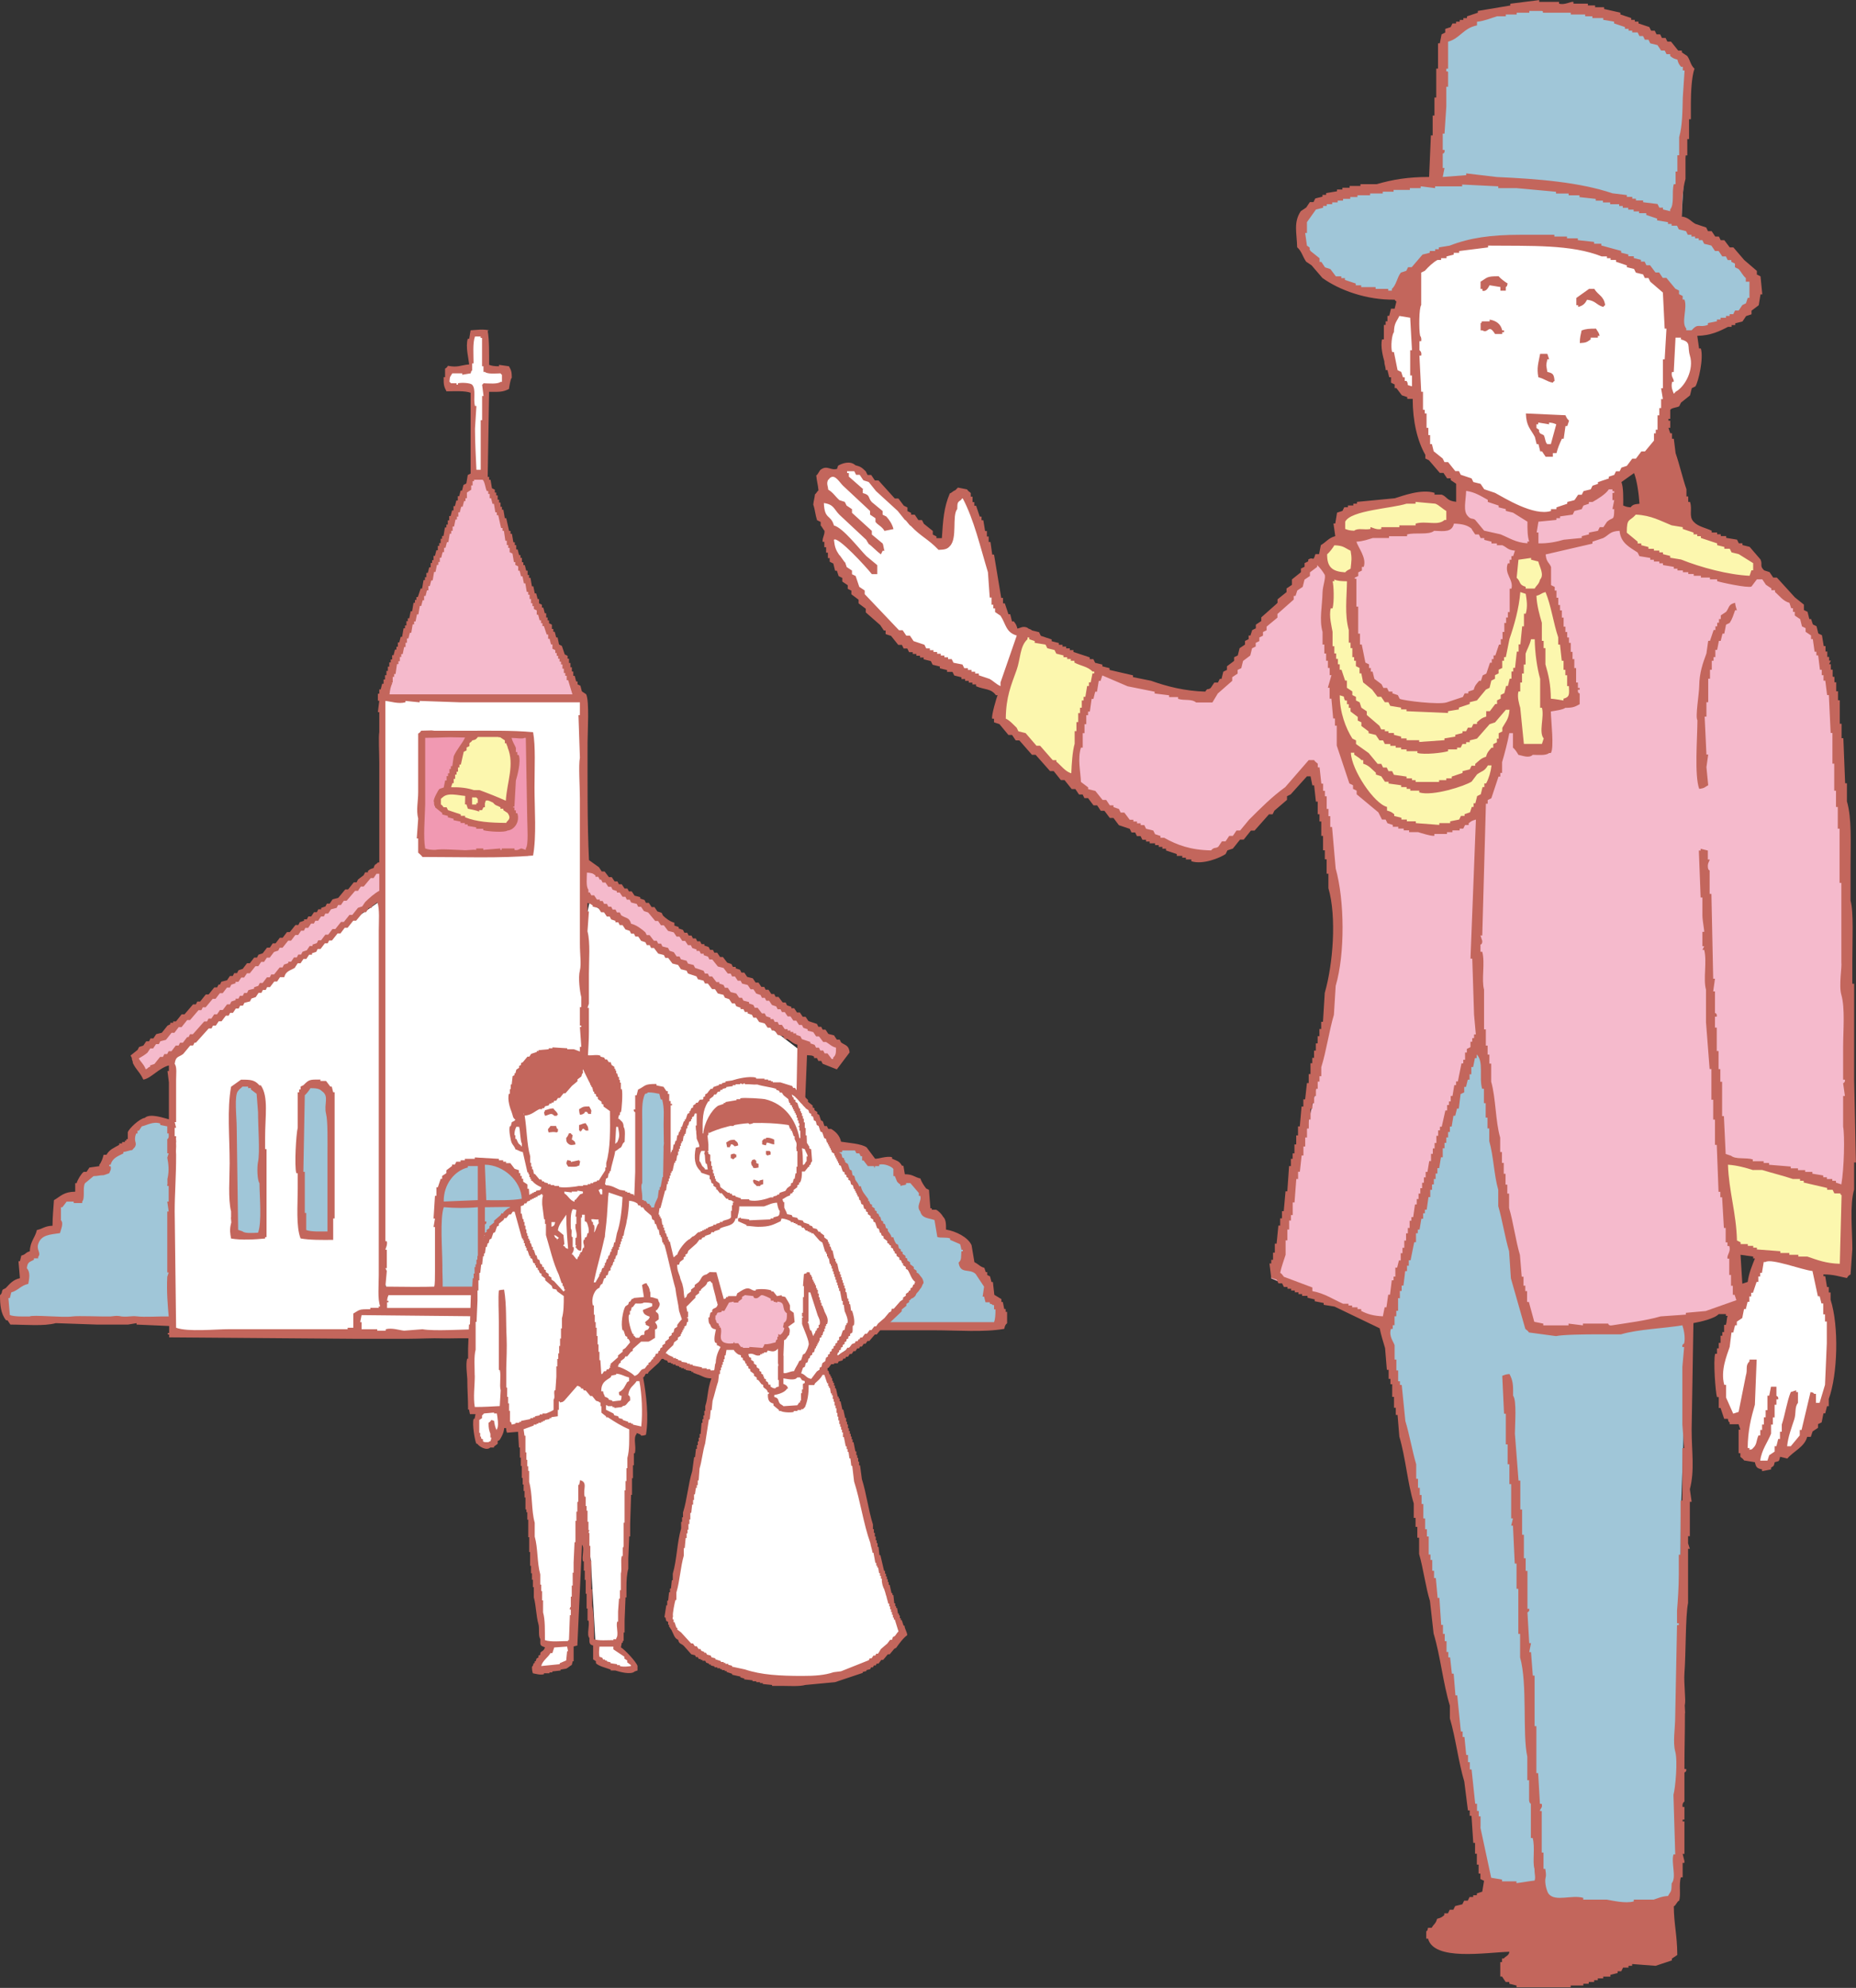 <?xml version="1.0" encoding="UTF-8"?><svg id="_レイヤー_2" xmlns="http://www.w3.org/2000/svg" viewBox="0 0 260.08 278.48"><rect x="0" y="0" width="260.08" height="278.48" fill="#333333" stroke="none"/><defs><style>.cls-1{fill:#fcf7ae;}.cls-1,.cls-2,.cls-3,.cls-4,.cls-5,.cls-6{fill-rule:evenodd;stroke-width:0px;}.cls-2{fill:#a0c6d8;}.cls-3{fill:#c3665c;}.cls-4{fill:#fff;}.cls-5{fill:#f199b2;}.cls-6{fill:#f5bacc;}</style></defs><g id="design"><path class="cls-4" d="M197.1,37.94v5.06s-2.87,1.92-2.9,5.37c-.03,3.45,3.18,6.77,3.18,6.77l1.13.52s1.15,6.83,2.51,8.55c1.36,1.72,14.29,8.38,14.29,8.38h2.53l11.89-7.92,3.11-2.96.68-4.51s3.65-2.92,4.09-4.99c.44-2.08-.92-5.21-.92-5.21l.27-9.68-22.33-8.84-14.58,1.11-2.95,8.35Z"/><path class="cls-3" d="M209.25,264.01l-2.37,2.45s-6.17,3.07-5.86,4.67c.3,1.6,6.17,1.81,6.17,1.81h6.25s-2.99,2.66-2.89,3.45,5.74,1.77,7.89,1.6,9.88-3.23,9.88-3.23l3.88.04,1.85-1.03.26-7.3s-7.33.76-7.59.64-7.93-.64-7.93-.64l-2.07-.42-.91-2.2-5.73.65-.82-.47Z"/><path class="cls-4" d="M132.92,75.87l-1.24.44-10.38-9.72s-1.7-1.1-2.45-1.1-1.19.77-1.19.77c0,0-1.24-.64-1.9.42-.66,1.06-.13,2.65-.13,2.65,0,0-.88-.22-.55,1.57.33,1.79.95,3.11.95,3.11,0,0,.11,2.14.53,3.36.42,1.22,7.09,9.7,8.37,11.02,1.28,1.33,6.96,4.37,8,4.87,1.04.5,7.7,3.91,7.7,3.91l2.62-7.9-2.65-3.14-1.33-4.47s-2.58-9.94-2.98-10.7-1.13-1.92-1.99-1.59c-.86.33-1.37,6.49-1.37,6.49Z"/><path class="cls-4" d="M246.79,175.98s-5.27,11.07-5.73,14.05.28,7.99,1.07,8.45,2.05.4,2.05.4c0,0-.56,4.24.36,4.97s1.69.77,1.69.77c0,0,.13.92.86.79s2.39-1.62,2.39-1.62c0,0,2.35-1.3,3.65-2.79,1.29-1.49,2.09-4.01,2.09-4.01,0,0,1.89-6.59,1.72-9.51-.17-2.92-2.22-9.87-2.22-9.87l-7.92-1.62Z"/><path class="cls-2" d="M193.6,180.55l.51,5.45,9.49,53,4.82,24.69s3.37,1.13,7,.47c.71,1.19,1.37,2.29,1.37,2.29,0,0,12.94.87,17.73-.12.82-7.61,1.01-54,1.01-54l.57-16.83,1.89-18.63-9.54-40.66-33.73-1.02-1.13,45.36Z"/><path class="cls-6" d="M205.29,68.12l-1.78,5.23-16.67,2.15-9.98,11.51-7.3,10.74-15.33-3.98s-3.76,8.99-4.2,15.75c5.75,4.55,15.64,9.68,15.64,9.68,0,0,2.05.32,4.6,0,2.54-.32,13.79-11.75,13.79-11.75,0,0,3.33,19.34,3.39,22.57.06,3.23-2.99,22.5-3.25,23.52s-6.07,25.55-6.07,25.55l16.69,7.08s8.27-31.64,9.36-34.15c1.09-2.51,3.29-5.6,3.29-5.6,0,0,4.9,26.89,4.6,29.78-.3,2.88,2.92,9.97,2.92,9.97,0,0,13.52.41,16.35-.49,2.83-.9,11.49-2.23,11.49-2.23l1.07-1.06-2.84-20.5,11.84,2.92,6.19,2.39s-.84-37.11-.46-38.35c.38-1.24-1.32-32.21-1.83-33.98-.51-1.77-4.87-9.98-6.63-11.73-1.77-1.75-3.45-2.82-3.45-2.82l-19.51-6.96-.55-6.47-9.95,5.2h-2.13l-9.29-3.97Z"/><path class="cls-1" d="M212.53,82.11s-2.46,10.83-4.05,13.25-5.71,4.04-8.85,3.81-5.73-1.59-7.58-4.14c-1.86-2.55-2.12-7.89-2.12-7.89l-.67-6.45h-3.08s-.53,5.42.2,9.86,1.07,5.24,1.07,5.24c0,0-.04,5.75,1.09,9.68,1.13,3.94,3.71,8.48,8.09,9.9,4.37,1.42,7.87,1.03,9.74-.89s3.78-9.41,3.78-9.41l1.72-3.91,1.03,3.94s4.27-.03,4.18-.03-.43-5.83-.43-5.83l3.71-.74v-2.01l-3.15-14.28-.56-.4s-.93,1.22-1.89,1.16-2.22-.85-2.22-.85Z"/><path class="cls-1" d="M202.98,71.07s-1.46-1.43-3.28-1.6-10.87,1.96-10.87,1.96c0,0-.93,1.79-.99,2.29s0,1.52,0,1.52l14.83-1.56.61-.6-.3-2.02Z"/><path class="cls-1" d="M246.29,78.52s-2.02-1.16-4.04-2.39c-2.02-1.23-12.1-4.72-12.1-4.72,0,0-2.66.95-3.01,1.47s1.33,3.84,1.33,3.84l12.8,4,4.03.7.99-2.92Z"/><path class="cls-1" d="M154.24,93.77s-2.72,7.75-3.25,11.27-.53,4.84-.53,4.84l-11.03-9.2s2.81-11.08,4.8-12.07c2.61,1.72,10.01,5.17,10.01,5.17Z"/><path class="cls-1" d="M258.62,166.34s-5.83-1.15-9.34-2.58-8.22-1.88-8.22-1.88l2.05,13.01s12.92,2.92,15.46,2.92c-.12-3.37.04-11.47.04-11.47Z"/><path class="cls-1" d="M216.32,78.16s-1.64-1.13-2.97-.69-1.23,2.92-1.08,4.04c.15,1.13,1.98,1.98,3.18,1.46,1.21-.53,2.18-3.52.86-4.81Z"/><path class="cls-1" d="M189.82,76.13s-1.64-1.04-2.97-.64-1.23,2.67-1.08,3.71c.15,1.03,1.98,1.82,3.18,1.33,1.21-.48,2.18-3.23.86-4.41Z"/><path class="cls-2" d="M201.16,25.31l1.51-20.75s9.89-5.31,19.24-3.04c9.34,2.28,15.06,7.75,15.06,7.75l-1.36,21.41s11.04,6.76,10.43,9.8c-.62,3.04-4.31,5.31-4.31,5.31l-4.76,1.26-1.8-.25-.26-5.06s-7.03-8.61-19.58-8.28c-8.02.21-15.01,2.72-16.53,3.71s-2.66,4.24-2.66,4.24c0,0-9.16-1.44-11.44-3.37-2.28-1.93-3.01-6.21-1.75-7.96,1.26-1.75,10.6-4.64,18.22-4.77Z"/><path class="cls-3" d="M235.8,30.35c.9.18,1.14.66,1.77,1.01.51.17,1.01.34,1.52.51l.25.51h.51l.51.76h.51l.25.51h.51l.76,1.01h.51c.51.59,1.01,1.18,1.52,1.77.59.51,1.18,1.01,1.77,1.52v.51l.51.25c.08.84.17,1.69.25,2.53h-.25c-.08.51-.17,1.01-.25,1.52l-1.01.76v.51l-.76.25c-.17.25-.34.51-.51.76l-1.01.25v.25h-.51v.25h-.51c-1.2.63-2.46,1.22-4.3,1.26.08.59.17,1.18.25,1.77h.25c.41,1.4-.33,4.6-.76,5.31l-.51.25-.25,1.01c-.42.34-.84.67-1.26,1.01l-.25.51c-.28.19-1.1.21-1.26.51v1.26h-.25v.25h.25v1.01h-.25l.25.76h.25v.76h.25c.08.67.17,1.35.25,2.02.53,1.52.99,3.53,1.52,5.06v1.01h.25v.76h.25c.36,1.08-.21,2.04.51,2.78.62.69,1.63.83,2.53,1.26v.25h.76v.25h.51v.25h.76v.25l1.52.25.25.51h.51v.25c.34.08.67.17,1.01.25.51.59,1.01,1.18,1.52,1.77.33.74-.17.87.51,1.52l.76.25.51.76h.51c.84.93,1.69,1.85,2.53,2.78l1.26,1.01v.76l.51.25c.08.34.17.67.25,1.01h.25l.25.76.51.25.25,1.01.51.25c.08.51.17,1.01.25,1.52h.25v.76h.25v.76h.25v.51h.25l-.25.51h.25v.76h.25v1.01h.25v.76h.25v1.26h.25v1.26h.25v3.29h.25v2.02h.25c.08,2.11.17,4.22.25,6.32h.25v2.53c.7,2.38.51,5.85.51,8.85v5.06c.45,1.59.25,5.6.25,8.35v3.29h.25v13.41c.08,3.88.17,7.76.25,11.63h-.25v3.79c-.64,2.16-.25,5.73-.25,8.35-.08,1.18-.17,2.36-.25,3.54-.33.2-.3.18-.51.51-1.08-.21-1.79-.5-3.29-.51v.25h.25c.08.51.17,1.01.25,1.52h.25v.76h.25v1.01c1.19,3.72,1,10.44-.25,13.91v1.01h-.25l-.25,1.01h-.25c-.08.42-.17.84-.25,1.26l-.51.25v.51l-.76.51-.25.76h-.51c-.37,1.43-1.95,2.03-2.78,3.04l-1.01-.25c-.18.7-.07.57-.76.76-.15.61-.08.47-.51.76v.25c-.42.08-.84.17-1.26.25v-.25c-.74-.17-.83-.28-1.01-1.01l-1.52-.25c-.15-.28-.44-.4-.51-.51v-.51h-.25v-3.29h.25l-.25-.76h-1.26v-.25c-.29-.29-.1,0-.25-.51h-.51c-.17-.51-.34-1.01-.51-1.52h-.25v-1.52h-.25c-.21-.68-.54-5.16-.25-6.07h.25v-.76h.25v-.76h.25v-1.01h.25v-.51h.25v-1.01h.25c.17-.55.08-.84.25-1.26h-.25v-.25h-1.01c-.57.63-2.52,1.08-3.54,1.26-.08,4.97-.17,9.95-.25,14.92,0,3.12.45,5.66-.25,8.35.08.59.17,1.18.25,1.77h-.25v4.81h-.25v1.01c.08.25.17.51.25.76h-.25v7.59c-.38,1.85-.29,6.93-.51,9.86-.1,1.34.21,3.7.07,4.35-.08,0,.08,1.29,0,1.29,0,3.29-.07,4.47-.07,7.76h.25c.08.43-.24.43-.25.51v4.05s-.37.2-.25.76h.25v1.77h-.25v.25h.25v4.55h-.25l.25,1.01v.25h-.25v2.02h-.25c-.31,1.06.04,2.48-.25,3.29-.25,0-.49.76-.74.76.02,2.57.47,3.97.49,6.83l-.76.51v.25c-.76.25-1.52.51-2.28.76-1.1-.08-2.19-.17-3.29-.25v.25h-.51v.25h-.76l-.25.51h-.51v.25l-1.01.25v.25h-1.01v.25h-.76v.25h-.51v.25h-.76v.25h-.76v.25h-1.77v.25h-7.59v-.25l-1.01-.25v-.25h-.51c-.17-.25-.34-.51-.51-.76h-.25v-2.02h.25v-.51h.25c.24-.33.72-.38.78-.94-3.44.11-10.56,1.31-11.4-1.84h-.25v-1.01c.29-.29.1,0,.25-.51h.51c.31-.54.57-.55.76-1.26.57-.14.64-.21,1.01-.51v-.25h.51l.25-.51h.51l.25-.51,1.01-.25.25-.51h.51l.25-.51h.51v-.25h.51v-.25l.76-.25c.08-.51.17-1.01.25-1.52l-.51-.25v-.76h-.25v-1.26h-.25v-1.52h-.25v-1.52h-.25c-.08-1.26-.17-2.53-.25-3.79h-.25v-.76h-.25c-.17-1.35-.34-2.7-.51-4.05-.82-2.72-1.21-6.13-2.02-8.85v-1.77c-.96-3.17-1.33-6.99-2.28-10.12-.17-1.52-.34-3.04-.51-4.55-.61-1.95-.93-4.56-1.52-6.58v-2.28h-.25v-1.52h-.25v-1.26h-.25v-2.02c-.87-2.82-1.15-6.48-2.02-9.36-.08-1.01-.17-2.02-.25-3.04h-.25v-1.01h-.25v-1.52h-.25v-1.77h-.25v-.76h-.25v-1.26h-.25c-.08-1.01-.17-2.02-.25-3.04-.24-.79-.58-1.89-.76-2.78-2.11-1.01-4.22-2.02-6.32-3.04-.51-.08-1.01-.17-1.52-.25v-.25l-1.26-.25v-.25l-1.01-.25v-.25h-.76v-.25h-.51v-.25h-.51v-.25h-.51v-.25h-.51v-.25h-.51l-.25-.51h-.51l-.25-.51-.76-.25c-.08-.67-.17-1.35-.25-2.02h.25v-.51h.25v-1.01h.25v-1.26h.25c.08-.84.17-1.69.25-2.53h.25v-1.01h.25v-1.01h.25c.08-.93.17-1.85.25-2.78h.25c.08-1.18.17-2.36.25-3.54h.25v-1.01h.25v-.76h.25v-1.26h.25v-1.26h.25v-1.26h.25c.08-.93.17-1.85.25-2.78h.25v-1.01h.25c.08-.76.17-1.52.25-2.28h.25v-1.26h.25v-1.52h.25v-.76h.25v-1.01h.25v-1.01h.25v-1.01h.25v-1.01h.25v-1.01h.25c.08-1.35.17-2.7.25-4.05,1.15-3.98,1.69-10.62.51-14.67v-2.02h-.25v-2.02h-.25v-1.26h-.25v-2.02h-.25v-2.02h-.25v-1.01h-.25v-1.77h-.25c-.08-.76-.17-1.52-.25-2.28h-.25l-.25-1.26h-.51c-.76.84-1.52,1.69-2.28,2.53l-.51.25v.51c-.59.51-1.18,1.01-1.77,1.52l-.25.51h-.51c-.67.76-1.35,1.52-2.02,2.28h-.51c-.34.42-.67.84-1.01,1.26h-.51l-1.01,1.26-.76.25-.25.51c-.74.51-3.16,1.54-4.81,1.01v-.25h-.76v-.25h-.51v-.25h-.76v-.25l-1.52-.51v-.25h-.51v-.25h-.51v-.25h-.51v-.25h-.76v-.25h-.51v-.25h-.51l-.25-.51h-.51l-.25-.51h-.51l-.25-.51c-.51-.17-1.01-.34-1.52-.51l-.76-1.01h-.51l-.76-1.01h-.51l-.51-.76h-.51c-.25-.34-.51-.67-.76-1.01h-.51l-.25-.51h-.51l-.51-.76h-.51l-1.01-1.26h-.51l-1.01-1.26h-.51c-.67-.76-1.35-1.52-2.02-2.28h-.51c-.59-.67-1.18-1.35-1.77-2.02h-.51c-.17-.25-.34-.51-.51-.76h-.51c-.42-.51-.84-1.01-1.26-1.52l-.76-.25v-.51h-.25c-.18-.31.64-3.08.76-3.29h-.25c-.65-.96-1.68-.77-2.78-1.26v-.25h-.51v-.25h-.51v-.25h-.51v-.25h-.51v-.25l-1.01-.25-.25-.51h-.76v-.25c-.34-.08-.67-.17-1.01-.25v-.25l-1.01-.25-.25-.51-1.01-.25v-.25h-.51v-.25h-.51v-.25h-.51v-.25h-.51l-.25-.51h-.51l-.25-.51h-.51l-1.01-1.26-.76-.25v-.51h-.25l-.51-.76c-.67-.59-1.35-1.18-2.02-1.77v-.51l-1.01-.76v-.51l-1.01-.76v-.51l-.51-.25v-.51l-.76-.51v-.51l-.51-.25-.25-.76h-.25l-.25-1.01-.51-.25v-.51h-.25v-.76h-.25v-.76h-.25v-.76h-.25c0-.76.28-.79.28-1.55-.08,0-.45-.72-.54-.72v-.51l-.51-.25c-.25-.76-.27-1.43-.53-2.19.08-.67.16-.76.24-1.44.17-.08.32-.45.49-.53-.08-.93-.23-1.19-.31-2.12.25-.08.44-.76.69-.84.86-.6,1.32.2,2.23-.07,0-.08.13-.36.13-.44.53-.31,1.67-.76,2.43-.07.79.2.94.37,1.46.86l.25.51h.51l.51.76h.51c.76.84,1.52,1.69,2.28,2.53h.51l.76,1.01.51.25v.51l.51.25v.25h.51l.51.76h.51l.25.51c.42.34.84.67,1.26,1.01v.51l.51.25v.25h.76c.17-2.6.28-4.3,1.11-6.26.25-.08.48-.36.73-.44,0,.08.44-.46.44-.38l1.26.25c.16.31.43.38.51.51v.51h.25v.76h.25v.51h.25c.17.51.34,1.01.51,1.52h.25v.51h.25c.08.51.17,1.01.25,1.52h.25v.76h.25v.76h.25c.08.59.17,1.18.25,1.77h.25c.34,2.02.67,4.05,1.01,6.07h.25v.76h.25l.51,1.52h.25c.08.34.17.67.25,1.01h.25c.29.38.35.45.51,1.01.44-.09.76-.4,1.41-.12.08.17.53.2.61.37.34.08.67.17,1.01.25l.25.51,1.52.51v.25l1.01.25v.25h.51v.25h.51v.25h.51v.25h.51v.25c.76.25,1.52.51,2.28.76v.25h.51c.08.17.17.34.25.51l1.01.25v.25c.34.08.67.17,1.01.25v.25c1.1.25,2.19.51,3.29.76v.25c.84.17,1.69.34,2.53.51,2.16.78,4.72,1.44,7.59,1.52.4-.62.28-.15.76-.51.17-.25.34-.51.51-.76h.51l.25-.51h.25l.25-1.01.51-.25v-.51l1.01-.76v-.51l.51-.25.25-1.01.76-.51v-.51l.51-.25v-.51h.25l.25-.76.51-.25v-.51l.76-.51v-.51c.76-.67,1.52-1.35,2.28-2.02v-.51c.42-.34.84-.67,1.26-1.01v-.51c.25-.17.51-.34.76-.51v-.76c.42-.34.84-.67,1.26-1.01v-.51l.51-.25v-.51l.51-.25v-.25c.78-.5.63.45,1.01-.76h.51l.25-1.26c.73-.42,1.08-1.02,2.02-1.26-.08-.59-.17-1.18-.25-1.77h.25c.08-.51.17-1.01.25-1.52.25-.08.51-.17.76-.25l.25-.51h.51v-.25h.76v-.25h.51v-.25c1.77-.17,3.54-.34,5.31-.51,1.12-.34,3.68-1.33,5.56-.76v.25h1.01c.82.34.65.86,2.02,1.01v-2.53l-.76-.51v-.25h-.51l-.51-.76h-.51c-.51-.59-1.01-1.18-1.52-1.77l-.51-.25v-.51c-1.13-1.96-1.77-4.75-1.77-7.84h-.76v-.25c-.25-.08-.51-.17-.76-.25-.25-.34-.51-.67-.76-1.01h-.25v-.51l-.51-.25v-.76h-.25l-.25-1.01h-.25c0-.51-.18-.69-.18-1.2-.17-.57-.58-2.15-.32-3.1h.25v-2.02h.25v-.51h.25v-.76h.25c.08-.34.17-.67.25-1.01h.51l.25-1.01c-.29-.21-.04.03-.25-.25-4.01.06-7.81-1.37-10.12-3.04-.51-.59-1.01-1.18-1.52-1.77l-.76-.51c-.5-.71-.62-1.47-1.26-2.02-.05-2.03-.54-3.49.51-5.06l.76-.51.51-.76h.51l.25-.51,1.01-.25v-.25h.51v-.25c.51-.08,1.01-.17,1.52-.25v-.25h.76v-.25h1.01v-.25h1.52v-.25h2.28c2.23-.65,4.39-1.01,7.34-1.01.08-1.94.17-3.88.25-5.82h.25v-2.78h.25v-2.53h.25v-4.05h.25v-3.54h.25c.08-.42.17-.84.25-1.26l.51-.25v-.51l.76-.25.25-.51h.51v-.25h.51v-.25h.51v-.25h.51v-.25c.51-.17,1.01-.34,1.52-.51v-.25c1.52-.25,3.04-.51,4.55-.76v-.25c1.35-.17,2.7-.34,4.05-.51v.25h2.78v.25c.83.23,1.59-.32,2.02-.25v.25h2.02v.25h1.01v.25h1.26v.25c.76.17,1.52.34,2.28.51v.25l1.52.51v.25h.51v.25h.51v.25l1.52.51.25.51h.51l.25.51h.51l.25.51h.51l.25.51h.51c.34.42.67.84,1.01,1.26h.51v.25l.76.51c.41.58.47,1.3,1.01,1.77-.41,1.14-.5,3.38-.51,4.81v2.28h-.25v2.78h-.25v2.28h-.25v3.29c-.43,1.53-.49,3.31-.51,5.31ZM209.75,2.28h1.26v-.25h1.52v-.25h1.77v-.25h1.77c.34.1-.1.19.25.25h3.79v.25h2.02v.25h1.01v.25h1.52v.25c.51.08,1.01.17,1.52.25v.25c.51.17,1.01.34,1.52.51v.25h.51v.25h.51v.25h.76l.25.51h.51l.25.51h.51l.25.51c.34.08.67.17,1.01.25l.51.76h.51c.08.17.17.34.25.51h.51v.25c.38.3.45.36,1.01.51.15.57.22.62.51,1.01h.25v.51h.25c-.08,1.26-.17,2.53-.25,3.79-.05,1.99-.06,3.98-.51,5.56v2.53h-.25v2.28h-.25v1.77h-.25c-.32,1.1.12,2.82-.51,3.54v.25l-1.01-.25v-.25h-.51l-.25-.51c-.67-.08-1.35-.17-2.02-.25v-.25h-1.01v-.25h-.51v-.25h-.76v-.25c-.67-.08-1.35-.17-2.02-.25-4.6-1.55-10.34-2.02-16.19-2.28-1.43-.17-2.87-.34-4.3-.51v.25c-1.1.08-2.19.17-3.29.25.08-.42.17-.84.25-1.26h-.25v-2.02s.33,0,.25-.51h-.25v-2.28h.25c.08-1.26.17-2.53.25-3.79v-2.78h.25v-2.02c-.08-.35-.25.1-.25-.25v-.25h.25v-3.79c1.67-.45,2.15-1.92,4.05-2.28v-.51c1-.1,1.95-.5,2.78-.76ZM245.16,41.73h-.25l-.25.76-.51.25-.51.76h-.51l-.25.51h-.51v.25h-.51v.25h-.76v.25h-.51v.25l-1.26.25v.25c-1.25.47-1.32-.34-2.28.76h-.76v-.25c-.74-.86.2-2.83-.25-4.05h-.25v-.51l-.51-.25v-.51l-.51-.25-1.26-1.52h-.51l-.51-.76h-.51l-.76-1.01h-.51l-.25-.51h-.51v-.25l-1.01-.25v-.25h-.76v-.25l-1.01-.25v-.25c-.93-.25-1.85-.51-2.78-.76v-.25h-1.01v-.25c-.76-.08-1.52-.17-2.28-.25v-.25h-1.52v-.25h-1.77v-.25h-4.81c-4.03,0-7.05.42-9.86,1.52-.51.08-1.01.17-1.52.25v.25h-.51v.25h-.76v.25l-1.01.25c-.51.59-1.01,1.18-1.52,1.77h-.51l-.25.51-.76.25c-.55.7-.61,1.7-1.26,2.28v.25h-.51v-.25h-1.77v-.25h-2.02v-.25h-.76v-.25c-.51-.17-1.01-.34-1.52-.51v-.25h-.51v-.25h-.76c-.25-.34-.51-.67-.76-1.01-.25-.08-.51-.17-.76-.25-.17-.25-.34-.51-.51-.76h-.25v-.51l-1.26-1.01c-.39-.53.26-.26-.51-.76-.08-.59-.17-1.18-.25-1.77h.25v-1.52c.42-.59.84-1.18,1.26-1.77.34-.08.67-.17,1.01-.25v-.25h.51v-.25h.76v-.25h.76v-.25h.76v-.25h1.01v-.25h1.01v-.25h1.77v-.25h1.77v-.25h1.52v-.25h2.28v-.25h1.52v-.25c.67.08,1.35.17,2.02.25v-.25h3.79v-.25c1.69.08,3.37.17,5.06.25v.25h2.53c1.85.17,3.71.34,5.56.51v.25h1.77v.25h1.52v.25c.76.08,1.52.17,2.28.25v.25h1.01v.25h1.01v.25h1.26v.25h.51v.25h.76v.25h.76v.25h.76v.25h1.01v.25l1.52.51v.25l1.52.25v.25h.51v.25h.76l.25.51,1.01.25.25.51h.51v.25h.51v.25h.51v.25h.51l.25.51c.34.08.67.17,1.01.25l.51.76h.51l.51.76h.51l.25.51h.51v.25l.51.25v.51c.17.08.34.17.51.25.37.39.59.93,1.01,1.26v.51h.51v2.28ZM224.42,35.92h.76v.25h.51v.25h.76v.25c.51.17,1.01.34,1.52.51v.25c.34.08.67.17,1.01.25l.25.51,1.01.25.25.51h.51l.25.51c.59.51,1.18,1.01,1.77,1.52.08,1.69.17,3.37.25,5.06h.25c-.08,1.43-.17,2.87-.25,4.3h-.25v4.05h-.25l.25,1.52h-.25v1.26h-.25v1.01h-.25v2.02h-.25v.51h-.25v1.01c-.42.51-.84,1.01-1.26,1.52h-.51c-.25.34-.51.67-.76,1.01h-.51c-.25.34-.51.67-.76,1.01-.25.08-.51.17-.76.25l-.25.51h-.51l-.25.51c-.25.08-.51.17-.76.25v.25c-.51.17-1.01.34-1.52.51v.25l-.76.25-.25.51-1.01.25-.25.51h-.51l-.51.76c-.34.08-.67.17-1.01.25v.25c-.51.17-1.01.34-1.52.51v.25h-.76v.25c-2.4.78-6.56-1.85-7.84-2.53l-1.52-.51-.51-.76-1.01-.25-.25-.51c-.51-.17-1.01-.34-1.52-.51l-.25-.51h-.51l-1.01-1.26h-.51l-.25-.51c-.42-.34-.84-.67-1.26-1.01l-.25-1.01h-.25v-1.26h-.25v-1.01h-.25v-2.02h-.25v-.51h-.25v-2.53h-.25c-.08-1.69-.17-3.37-.25-5.06h.25c.12-.55-.25-.76-.25-.76v-1.26h.25c.08-.52-.15-.76-.15-.76-.19-.83-.16-3.94.15-4.3v-4.55l.51-.25c.49-.54,1.12-1.17,1.77-1.52h.51v-.25h.76v-.25l1.01-.25v-.25h.76v-.25c1.35-.17,2.7-.34,4.05-.51v-.25c5.98.06,11.68-.19,15.93,1.52ZM211.01,40.72h-.76v-.51c-.51-.08-1.01-.17-1.52-.25-.14.26-.46.96-1.01.76v-.25h-.25v-1.01c.97-.57.79-.77,2.53-.76.26.32.9.8,1.26,1.01-.15.51.03.22-.25.51v.51ZM222.65,40.47h.76c.53.89,1.35.99,1.52,2.28-.29.21-.04-.03-.25.25-1.01-.27-1.03-.86-2.28-1.01-.3.55-.56.83-1.26,1.01v-.25h-.25v-1.01c.59-.42,1.18-.84,1.77-1.26ZM197.1,53.37h-.25v-.51h-.25l-.25-.76-.51-.25c-.17-.84-.34-1.69-.51-2.53h-.25c-.23-.7-.04-2.48.25-2.78.03-1.3.37-1.45.76-2.28l1.52.25c.08,1.52.17,3.04.25,4.55h-.25v3.54h.25v1.52c-1-.27-.33-.09-.76-.76ZM208.74,44.77c.95.17,1.55.61,1.77,1.52h.25v.25h-.25v.25h-1.01c-.94-1.53-.92.03-1.77-.51h-.25v-1.01c.34-.12-.08-.12.25-.25h1.01v-.25ZM221.38,48.06c0-.84.13-1.15.25-1.77.59-.22,1.11-.26,2.02-.25.24.46.35.4.51,1.01h-.25v.25h-1.01v.25c-.52.36-.6.46-1.52.51ZM235.55,47.3v.25c1.5.39.85.92,1.26,2.28.59,1.92-.66,4.33-2.02,5.06-.22.28.03.04-.25.25-.13-.37-.39-.84-.25-1.52.07-.35.25.1.25-.25,0-.33-.41-.63-.25-1.26h.25c.08-1.6.17-3.2.25-4.81h.76ZM215.82,49.57h1.01l.25.76h-.25c-.24.99-.13.91,0,1.77.81.19.92.34,1.01,1.26-.29.21-.04-.03-.25.25-.86-.17-1.17-.56-2.02-.76-.25-1.32,0-1.96.25-3.29ZM213.8,57.92c1.85.08,3.71.17,5.56.25.15.32.25.54.51.76l-.25.76h-.25c-.08.59-.17,1.18-.25,1.77h-.25c-.3.63-.6,1.35-.76,2.02h-.51v.51h-1.01l-.51-.76h-.25c-.08-.34-.17-.67-.25-1.01h-.25c-.08-.34-.17-.67-.25-1.01-.61-1.15-1.2-1.47-1.26-3.29ZM216.83,62.22c-.3-.19-.31-.96-.51-1.26l-.51-.25c-.43-.62.25-.25-.51-.76v-.51h.25v-.25c.51.08,1.01.17,1.52.25v-.25c.6.06.63.11,1.01.25-.25.93-.51,1.85-.76,2.78h-.51ZM120.97,68.54c-.67-.59-1.35-1.18-2.02-1.77v-.51h-.25v-.25h1.01l.25.51h.51l.51.76.76.25,1.01,1.26c1.01.93,2.02,1.85,3.04,2.78.34.42.67.84,1.01,1.26.17,0,.66.84.83.84,1.43,1.52,2.45,1.84,3.89,3.36.83-.03,1.21-.09,1.59-.53,1.09-1.1.26-4.28,1.03-5.19.03-.85-.01-.93.51-1.26.22-.28-.03-.04.25-.25,1.59,2.99,2.48,6.88,3.54,10.37.08,1.18.17,2.36.25,3.54h.25v1.01h.25v.51h.25v.51l.76.51c.77,1.16.73,2.34,2.28,2.78-.76,2.19-1.52,4.38-2.28,6.58v.51c-.64-.3-1.01-.73-1.52-1.01-.51-.17-1.01-.34-1.52-.51v-.25h-.51v-.25h-.51v-.25h-.51v-.25h-.51l-.25-.51-1.26-.25-.25-.51h-.51v-.25h-.51v-.25h-.51v-.25h-.51v-.25h-.51v-.25h-.51v-.25h-.51l-.25-.51c-.51-.17-1.01-.34-1.52-.51l-.51-.76h-.51l-.51-.76h-.51c-1.6-1.69-3.2-3.37-4.81-5.06v-.51c-.25-.17-.51-.34-.76-.51-.17-.51-.34-1.01-.51-1.52l-.51-.25v-.51c-.25-.17-.51-.34-.76-.51,0-.17-.17-.42-.17-.59-.17-.08-.71-1.02-.88-1.11-.47-.71-.61-1.1-.72-2.1.49-.59,4.54,3.82,5.31,4.81h.76v-1.26l-1.52-1.26c-.98-.98-3.26-3.97-4.55-4.3-.45-1.58-1.33-.77-1.41-3.14,1.4.19,1.39.84,2.17,1.63,1.26,1.18,2.53,2.36,3.79,3.54.08.25.2.28.29.53.59.42,1.15,1.07,1.74,1.49l.25-.51h.25c-.1-.23-.15-.82-.25-1.01l-1.52-1.26v-.51c-.93-.84-1.85-1.69-2.78-2.53v-.51l-.76-.51-.25-.51-.76-.25c-.69-.63-.79-.98-1.57-1.48,0-.42-.29-.84,0-1.37.08,0,.25-.31.33-.31.64-.45,1.23.62,1.75,1.14,1.26,1.18,2.53,2.36,3.79,3.54v.51l.76.51v.51c.32.44.92.64,1.26,1.26l1.26-.25c-.17-.7-.58-1.3-1.01-1.77l-.51-.25v-.51c-.51-.42-1.01-.84-1.52-1.26-.59-.65-.15-.97-1.26-1.26v-.51ZM228.47,71.07c-.6-.06-.63-.11-1.01-.25.01-1.15.04-2.5-.25-3.29.59-.42,1.18-.84,1.77-1.26.43,1.11.67,2.96.76,4.3-.72.07-.92.1-1.26.51ZM218.1,72.84v-.25h.51v-.25c.59-.08,1.18-.17,1.77-.25l.25-.51,1.01-.25c.08-.17.17-.34.25-.51l.76-.25v-.25h.51c.69-.39,1.87-1.1,2.28-1.77h.51v.25h.25v.25h-.25v1.01h.25l-.25,1.26h.25c-.02,1.77-.17,1.01-1.01,1.77-.17.25-.34.51-.51.76h-.51l-.25.51-1.26.25v.25l-1.01.25v.25c-.84.08-1.69.17-2.53.25-1,.29-2.17.54-3.54.51v-1.52h-.25l.25-1.52c.84-.08,1.69-.17,2.53-.25ZM208.48,70.06v.25c.51.17,1.01.34,1.52.51v.25l1.01.25v.25l1.01.25c.67.42,1.35.84,2.02,1.26-.01,1.03,0,2.11.25,2.78h-.25v.25c-1.65-.09-2.6-.79-3.79-1.26-.76-.17-1.52-.34-2.28-.51-.42-.51-.84-1.01-1.26-1.52-.42-.29-.57,0-1.01-.51-.71-.71-.3-2.09-.25-3.54,1.2.15,2.12.75,3.04,1.26ZM201.15,70.57c.47.17,1.05.76,1.52,1.01v1.26h-.25c-.94.87-2.55.08-4.05.51v.25h-2.28v.25h-2.53v.25c-.66.18-1.34-.26-1.52-.25v.25c-.85.18-1.75-.18-2.28.25-.66-.03-.86-.1-1.26-.25v-1.01c.77-1.61,6.54-1.86,8.6-2.53h1.26v-.25c.93.08,1.85.17,2.78.25ZM234.28,73.6l1.52.25v.25l1.52.51v.25h.51v.25h.51v.25c.76.25,1.52.51,2.28.76v.25c.34.08.67.17,1.01.25v.25h.76l.25.51,1.01.25c.67.42,1.35.84,2.02,1.26v1.01h-.25l-.25.76c-3-.14-6.81-1.16-9.61-2.28-.51-.08-1.01-.17-1.52-.25v-.25l-1.01-.25v-.25h-.51v-.25h-.76v-.25h-.76v-.25c-.34-.08-.67-.17-1.01-.25v-.25h-.51v-.25l-1.52-1.26c0-2.15.36-1.48,1.26-2.53,2.18.1,3.48.89,5.06,1.52ZM206.21,74.11l.51.76h.51l.25.51h.51v.25c.34.08.67.17,1.01.25v.25h.76v.25h.76c.66.29.71.66,1.77.76l-.25.76h-.25v.51h-.25v.51h-.25c-.55,1.52.83,2.23.51,3.54h-.25v3.29h-.25v.76h-.25v.76h-.25v1.26h-.25v1.01h-.25v.76h-.25c-.17.51-.34,1.01-.51,1.52h-.25v.51h-.25v.51h-.25c-.17.51-.34,1.01-.51,1.52l-.51.25-.25.76h-.25c-.36.44-.59.61-.76,1.26-.25.08-.51.17-.76.25v.25h-.51l-.25.51c-.76.25-1.52.51-2.28.76-1.1.34-5.99-.22-6.58-.51l-.25-.51c-.25-.08-.51-.17-.76-.25v-.25h-.51l-.25-.51h-.51l-.25-.51-1.01-.76-.25-1.01h-.25v-.51h-.25v-.51l-.51-.25c-.17-.84-.34-1.69-.51-2.53h-.25v-1.52h-.25v-3.79h-.25v-3.79c-.05-.35-.24.1-.25-.25l.51-.25v-.51l.51-.25v-.51h.25c.46-1.28-.81-2.74-1.01-3.54.96-.05,1.6-.31,2.28-.51h2.28v-.25h2.53v-.25c1.11-.32,3.07.12,3.79-.51,1.49.07,2.49.2,2.78-1.01,1.16.05,1.89.2,2.53.76ZM223.15,76.13v-.25l1.52-.51c.86-.46.91-.95,2.28-1.01.15,1.71,1.4,2.29,2.53,3.04l.25.51,1.52.25v.25h.51v.25h.76v.25h.51v.25c.51.08,1.01.17,1.52.25v.25h.51v.25h.76v.25h.76v.25h.76v.25h1.01v.25h1.26v.25h1.01v.25c.43.16,4.29,1,4.81.76.25-.34.51-.67.76-1.01h.76l.51.76.76.51v.25h.51v.25c.64.54,1.11,1.27,2.02,1.52l.25.76h.25v.51h.25v.51l.76.51.25,1.01.51.25v.51l.76.51v.51h.25c.08.59.17,1.18.25,1.77h.25v.51h.25c.08.67.17,1.35.25,2.02h.25v.76h.25v.76h.25c.08.67.17,1.35.25,2.02h.25c.08,1.77.17,3.54.25,5.31h.25v4.3h.25v3.79h.25v2.28h.25v3.04h.25v7.59h.25v11.13c.11.58-.38,3.24,0,4.55.54,1.89.25,5.01.25,7.34v4.55h.25c.07.4-.25.47-.25.51.08.59.17,1.18.25,1.77h-.25v4.3c.24,1.28.14,5.85-.25,8.09l-.76-.25v-.25h-.51v-.25h-.76v-.25h-.51v-.25l-1.52-.25v-.25h-1.01v-.25h-1.01v-.25h-1.01v-.25c-1.01-.08-2.02-.17-3.04-.25v-.25h-.76v-.25h-1.52v-.25c-.93-.29-2.4.02-3.04-.51l-.76-.25c-.08-1.77-.17-3.54-.25-5.31h-.25v-4.81h-.25v-1.77h-.25v-2.53h-.25v-3.29h-.25v-1.52h.25c.08-.52-.25-.51-.25-.51v-3.04h-.25c.08-.59.17-1.18.25-1.77h-.25c-.08-3.96-.17-7.93-.25-11.89h-.25v-3.29s-.22,0-.25-.51c-.04-.57.28-.82.25-1.01h-.25v-1.26l-1.01-.25v.25h-.25c.08,2.19.17,4.38.25,6.58h.25v2.53c0,.67.28,2.09.25,2.28h-.25v2.02h.25l-.25.51h.25c.42,1.67-.17,4.08.25,5.56v4.55c.17,2.19.34,4.38.51,6.58h.25v4.3h.25v2.78h.25v3.54h.25c.08,2.19.17,4.38.25,6.58h.25v.76h.25c.08,1.43.17,2.87.25,4.3h.25v2.02h.25v.51h.25c.27.8-.35,1.21-.25,1.77h.25v2.28h.25v1.52h.25v1.26h.25l.25.76c-1.43.51-2.87,1.01-4.3,1.52-.93.08-1.85.17-2.78.25v.25c-1.18.08-2.36.17-3.54.25-2.01.59-4.64.91-6.83,1.26-.49.08-.51-.25-.51-.25h-3.54v.25c-.67-.08-1.35-.17-2.02-.25v.25h-3.54v-.25c-.42-.08-.84-.17-1.26-.25-.25-.93-.51-1.85-.76-2.78h-.25v-1.52h-.25v-.76h-.25v-1.26h-.25c-.08-1.01-.17-2.02-.25-3.04-.6-2.02-.93-4.61-1.52-6.58v-2.02h-.25v-1.26h-.25v-1.52h-.25v-1.52h-.25v-1.52h-.25v-2.02c-.68-2.35-.59-5.49-1.26-7.84v-2.53h-.25v-1.26h-.25v-1.26h-.25v-2.28h-.25v-5.56c-.39-1.4.17-3.74-.25-5.31h-.25v-1.01s.28,0,.25-.51l-.25-.76h.25c.17-6.15.34-12.31.51-18.46h.25v-.51l.51-.25c.34-1.01.67-2.02,1.01-3.04h.25v-.51h.25v-1.52c.34-1.13.79-2.87,1.01-4.05h.51v2.02c.3.25.57.66.76,1.01.62.13,1.49.51,2.02,0,.79.02,1.87.12,2.28-.25h.25c.48-.7.03-4.42,0-5.82.45-.08,1.73-.24,2.02-.51,1.14,0,1.39-.17,2.02-.51v-1.52s-.3.06-.25-.51h.25v-.25h-.25v-.76h-.25v-2.02h-.25v-1.26h-.25v-1.01h-.25v-1.26h-.25v-.76h-.25v-.76h-.25v-.76h-.25v-1.26h-.25v-1.01h-.25v-.76h-.25v-1.01h-.25v-1.01h-.25v-.51l-.51-.25v-2.53c-.25-.66-.66-.64-.76-1.77,2.19-.51,4.38-1.01,6.58-1.52ZM189.26,77.14c.2,1.11.12,1.38,0,2.53-.32.16-.54.25-.76.51-1.7-.11-2.55-.63-2.53-2.53.31-.25.81-.9,1.01-1.26,1.3.03,1.45.37,2.28.76ZM214.55,78.16v.25c.34.08.67.17,1.01.25.17.74.88,1.86.25,2.53-.19.71-.45.73-.76,1.26h-1.26v-.25c-1.02-.29-.63-.7-1.26-1.26.08-.84.17-1.69.25-2.53.59-.08,1.18-.17,1.77-.25ZM179.9,178.82c-.14-.08-.2-.35-.51-.51.17-.85.54-1.82.76-2.53v-2.02h.25v-1.52h.25v-1.26h.25v-.76h.25v-1.77h.25c.08-1.1.17-2.19.25-3.29h.25v-1.01h.25c.08-.76.17-1.52.25-2.28h.25v-1.26h.25v-1.26h.25v-1.26h.25v-1.26h.25v-1.52h.25v-.76h.25v-1.01h.25v-1.01h.25v-1.01h.25v-.76h.25v-1.26c.7-2.2,1.1-5.09,1.77-7.34.08-1.35.17-2.7.25-4.05,1.32-4.49,1.25-11.99,0-16.44-.17-1.94-.34-3.88-.51-5.82h-.25v-1.52h-.25v-1.01h-.25v-1.77h-.25v-.76h-.25v-1.01h-.25c-.08-.76-.17-1.52-.25-2.28h-.25v-.51c-.07-.11-.35-.22-.51-.51h-.76c-1.1,1.26-2.19,2.53-3.29,3.79-1.87,1.35-3.45,2.95-5.06,4.55l-1.26,1.52h-.51l-.51.76h-.51l-.51.76h-.51l-.51.76c-.43.29-.57,0-1.01.51-2.88-.05-4.76-.75-6.58-1.77h-.51v-.25c-.25-.08-.51-.17-.76-.25l-.25-.51-1.01-.25-.25-.51h-.51v-.25h-.51v-.25h-.51v-.25h-.51c-.25-.34-.51-.67-.76-1.01h-.51l-.25-.51-.76-.25v-.25h-.51l-.51-.76h-.51c-.34-.42-.67-.84-1.01-1.26-.34-.08-.67-.17-1.01-.25v-.25c-.34-.25-.67-.51-1.01-.76-.06-1.56-.49-3.19,0-4.81h.25v-2.02h.25v-1.26h.25v-1.26h.25v-.51h.25c.08-.59.17-1.18.25-1.77h.25c.08-.34.17-.67.25-1.01h.25l.25-1.52h.25l.25-.76c1.18.51,2.36,1.01,3.54,1.52,1.26.25,2.53.51,3.79.76v.25c.67.08,1.35.17,2.02.25v.25h1.26v.25c.93.29,1.89-.04,2.53.51h2.28c.25-.42.51-.84.76-1.26.67-.59,1.35-1.18,2.02-1.77v-.51l.76-.51v-.51l.51-.25.25-1.01c.34-.25.67-.51,1.01-.76.08-.34.17-.67.25-1.01l.51-.25v-.51l.51-.25v-.51l.51-.25v-.51l.51-.25v-.51c.51-.42,1.01-.84,1.52-1.26v-.51c.76-.67,1.52-1.35,2.28-2.02v-.51h.25l.25-.76c.25-.17.51-.34.76-.51l.25-1.01.76-.51v-.51c.34-.25.67-.51,1.01-.76v-.25c.31.25.81.9,1.01,1.26.3.32-.23,1.64-.25,2.53-.04,1.91-.49,3.88,0,5.56v1.77h.25v1.26h.25v1.01h.25v1.01h.25v1.01h.25c-.17.59-.34,1.18-.51,1.77h.25v1.52h.25c.08.93.17,1.85.25,2.78h.25v1.01h.25v2.78c.59,1.77,1.18,3.54,1.77,5.31l.51.25v.51l.51.25v.51c1.01.84,2.02,1.69,3.04,2.53l.51,1.01h.51l.25.51.76.25v.25h.76v.25h.76v.25h.76v.25h1.26c.27.09,1.89.6,2.28.51v-.25h1.77v-.25h.76v-.25h1.01v-.25h.51c.08-.17.17-.34.25-.51h.51v-.25c.38-.3.45-.35,1.01-.51-.25,6.49-.51,12.98-.76,19.48h.25c.08,2.61.17,5.23.25,7.84.08.93.17,1.85.25,2.78h-.25v.51h-.25v.51h-.25v.76l-.51.25v.51h-.25v1.01h-.25v.51h-.25c-.17.84-.34,1.69-.51,2.53h-.25v.51h-.25c-.08.51-.17,1.01-.25,1.52h-.25v.76h-.25v.51h-.25v.76h-.25c-.17.76-.34,1.52-.51,2.28h-.25v.51h-.25v.76h-.25v1.01h-.25v.76h-.25v.76h-.25v1.01h-.25c-.08.51-.17,1.01-.25,1.52h-.25v.76h-.25v.76h-.25v.76h-.25v.76h-.25v.76h-.25v.76h-.25c-.08.59-.17,1.18-.25,1.77h-.25v.51h-.25v1.01h-.25v.76h-.25v1.01h-.25v1.01h-.25v.76h-.25v1.01h-.25l-.25,1.01h-.25v1.26h-.25v.51h-.25c-.08.67-.17,1.35-.25,2.02h-.25c-.08.59-.17,1.18-.25,1.77h-.25c-.08.42-.17.84-.25,1.26-1.29-.06-2.14-.29-3.04-.76v-.25h-.51v-.25h-.76v-.25h-.51v-.25h-.76c-1.33-.59-2.64-1.48-4.3-1.77v-.51c-1.35-.51-2.7-1.01-4.05-1.52ZM206.97,101.17v.25h-.51l-.25.51h-.51l-.25.51h-.51v.25l-1.01.25v.25l-1.52.25v.25c-1.18.08-2.36.17-3.54.25v-.25h-1.77v-.25h-.76v-.25l-1.01-.25v-.25h-.76v-.25h-.51v-.25h-.51l-.25-.51c-.59-.51-1.18-1.01-1.77-1.52v-.51c-.25-.17-.51-.34-.76-.51l-.25-.76-.51-.25v-.51l-.51-.25v-.51l-.76-.51v-1.01h-.25c-.17-.51-.34-1.01-.51-1.52h-.25v-.76h-.25v-.76h-.25v-.76h-.25v-1.01h-.25v-2.02c-.11-.67-.54-2.25-.25-3.29h.25c.25-.92.17-3.3,0-3.79h.25v-.25c.47.22.99.23,1.77.25-.03,2.27-.35,4.68.25,6.83v1.77h.25v.76h.25v1.26h.25v.51h.25v.76l.51.25v.76h.25c.08.42.17.84.25,1.26.42.34.84.67,1.26,1.01.25.34.51.67.76,1.01h.51l.51.76h.51l.25.51c.51.08,1.01.17,1.52.25v.25h.76v.25c1.94.08,3.88.17,5.82.25v-.25l1.52-.25v-.25c.51-.17,1.01-.34,1.52-.51v-.25l1.01-.25c.42-.51.84-1.01,1.26-1.52l.51-.25.25-1.01.51-.25v-.51l.51-.25v-.51l.51-.25v-1.01h.25v-.51h.25c.17-.84.34-1.69.51-2.53.65-1.9,1.34-4.26,1.52-6.58.25.08.51.17.76.25.11.75.31,1.74,0,2.78h-.25v1.77h-.25c-.08.84-.17,1.69-.25,2.53h-.25v1.01h-.25c-.08.76-.17,1.52-.25,2.28h-.25v.51h-.25v1.01h-.25l-.25,1.01h-.25l-.25,1.01-.51.25v.51l-.51.25v.51h-.25c-.25.34-.51.67-.76,1.01h-.51v.76c-.66.18-.82.39-1.26.76ZM216.58,82.96c.77,1.85,1.12,4.42,1.77,6.32v1.01h.25c.08.76.17,1.52.25,2.28h.25v1.26h.25v.76h.25v1.52h.25c.04,1.11.15,1.53-.76,1.77v.25s-1.38-.24-1.77-.25c-.03-2.05-.31-3.27-.76-4.81v-2.28h-.25v-1.01h-.25v-2.53c-.31-1.06-.71-2.44-.76-3.79.69-.17.57-.34,1.26-.51ZM243.14,84.48c.02.34.25,1.01.25,1.01h-.25c-.26.71-.37,1.17-.76,1.77l-.51.25c-.08.42-.17.84-.25,1.26h-.25l-.25,1.01h-.25c-.08.42-.17.84-.25,1.26h-.25v1.01h-.25v.51h-.25v1.26h-.25v1.26h-.25v3.29h-.25v2.02h-.25c.08,1.77.17,3.54.25,5.31h.25c-.08.59-.17,1.18-.25,1.77.08.84.17,1.69.25,2.53-.53.28-.45.41-1.26.51-.69-1.86-.26-7.11-.25-9.61-.33-.46.24-3.66.25-4.81.02-1.88.53-3.24,1.01-4.55.08-.59.17-1.18.25-1.77h.25c.17-.51.34-1.01.51-1.52h.25v-.51h.25v-.51h.25v-.51h.25v-.51l.76-.51c.49-.69.29-1.02,1.26-1.26ZM148.03,106.74v-.25h-.51c-.59-.67-1.18-1.35-1.77-2.02h-.51c-.51-.59-1.01-1.18-1.52-1.77-.34-.08-.67-.17-1.01-.25l-.25-.51c-.45-.41-.93-1-1.52-1.27.03-3.05.74-4.65,1.52-6.82.55-1.54.44-3.33,1.52-4.3v-.25h.25v.25l.76.25v.25c.51.08,1.01.17,1.52.25l.25.51c.34.08.67.17,1.01.25l.25.51c.34.08.67.17,1.01.25v.25h.51v.25h.51v.25h.51v.25c.88.47,1.9.56,2.53,1.26h.25v.25h-.25l-.25,1.26h-.25v.51h-.25l-.25,1.52h-.25v.51h-.25v1.01h-.25v.76h-.25v1.26h-.25v1.26h-.25v1.77c-.31,1.07-.42,2.84-.47,4.14-.83-.23-1.48-1.13-2.06-1.61ZM215.06,89.54c.02,1.88.33,4.07.76,5.56v4.05h.25c.36,1.28-.49,3.43.25,4.3l-.25.76h-2.53c-.17-1.69-.34-3.37-.51-5.06-.11-.38-.47-1.52-.25-2.28h.25v-1.26h.25v-1.26h.25v-1.26h.25v-1.52c.19-.59.61-1.26.76-2.02h.51ZM188.5,98.14h.25v.51h.25v.51h.25v.51c.34.25.67.51,1.01.76v.51l.51.25v.51c.34.25.67.51,1.01.76v.25l1.01.25.51.76h.51l.25.51h.76v.25h.76v.25h.76v.25h.76v.25h1.52v.25c.97.28,3.59-.02,4.3-.25v-.25h1.26v-.25h.51l.25-.51h.51v-.25h.51v-.25l1.01-.25c.59-.67,1.18-1.35,1.77-2.02l.76-.25c.51-.59,1.01-1.18,1.52-1.77h.51c-.09,1.32-.55,1.7-1.01,2.53v.51l-.51.25v.76h-.25v.51l-.51.25v.51h-.25c-.36.44-.59.61-.76,1.26-.74.21-1,.59-1.52,1.01v.25h-.51l-.25.51-1.01.25v.25c-.51.17-1.01.34-1.52.51v.25h-.76v.25h-1.01v.25h-3.29v-.25h-.51v-.25h-.76v-.25c-.59-.08-1.18-.17-1.77-.25l-.25-.51h-.51l-.25-.51h-.51l-.25-.51h-.51l-1.26-1.52c-.59-.42-1.18-.84-1.77-1.26v-.51l-.51-.25c-.94-1.47-1.78-3.72-1.77-6.07.99.31.33.05.76.76ZM189.77,105.47v.25c.35.25.73.44,1.01.76h.25v.51c.83.23,1.19.78,1.77,1.26v.25l.76.25.51.76h.51v.25c.59.08,1.18.17,1.77.25v.25h.76v.25h.51v.25h1.26v.25c1.92.57,6.44-.92,7.34-1.52l.76-1.01c.72-.52,1.02-.4,1.52-1.26h.51c-.11.93-.38,1.81-.76,2.53h-.25v.51h-.25l-.25,1.01-.51.25-.25,1.01h-.25v.51h-.25l-.25.76-.76.25v.25h-.51l-.25.51c-.42.08-.84.17-1.26.25v.25h-1.52v.25c-1.1-.08-2.19-.17-3.29-.25v-.25h-1.26v-.25h-.76v-.25l-1.01-.25v-.25c-.38-.29-.44-.35-1.01-.51v-.51c-1.82-.46-4.99-5.21-5.06-7.59h.51ZM207.47,255.97v-1.52h-.25v-.76h-.25v-1.01h-.25c-.17-1.6-.34-3.2-.51-4.81h-.25v-1.01h-.25v-1.01h-.25c-.08-.84-.17-1.69-.25-2.53h-.25v-.76h-.25c-.17-1.69-.34-3.37-.51-5.06h-.25c-.08-1.01-.17-2.02-.25-3.04h-.25c-.08-.76-.17-1.52-.25-2.28h-.25v-.76h-.25v-1.52h-.25v-1.01h-.25v-1.26h-.25c-.08-1.26-.17-2.53-.25-3.79h-.25c-.08-.93-.17-1.85-.25-2.78h-.25v-1.01h-.25v-1.52h-.25v-.76h-.25v-2.53h-.25v-1.01h-.25v-1.52h-.25v-2.02h-.25v-1.26h-.25v-1.01h-.25v-1.26h-.25v-2.02c-.54-1.81-.96-4.26-1.52-6.07-.17-1.69-.34-3.37-.51-5.06h-.25v-.51h-.25v-1.52h-.25v-1.52h-.25v-2.02c-.16-.49-.84-1.28-.51-2.28h.25v-.51h.25v-1.26h.25v-.76h.25v-1.77h.25v-1.01h.25v-.76h.25c.08-.67.17-1.35.25-2.02h.25v-.76h.25v-.76h.25c.17-.84.34-1.69.51-2.53h.25v-1.26h.25v-.51h.25l.25-1.52h.25v-.76h.25v-.51h.25c.08-.59.17-1.18.25-1.77h.25v-1.01h.25v-.76h.25v-.76h.25v-.76h.25v-.76h.25l.25-1.52h.25v-1.26h.25v-.76h.25v-.76h.25v-.76h.25v-.76h.25c.08-.51.17-1.01.25-1.52h.25c.08-.34.17-.67.25-1.01h.25c.08-.67.17-1.35.25-2.02l.51-.25v-.76h.25c.08-.34.17-.67.25-1.01h.25v-.76h.25v-1.01h.25c.08-.42.17-.84.25-1.26h.25v-.51c1.02,1.01.3,3.19.76,4.81h.25v2.02h.25v2.02h.25v1.52h.25v1.77c.6,2.08.67,4.82,1.26,6.83v2.28c.56,1.89.94,4.39,1.52,6.32.08,1.26.17,2.53.25,3.79.67,2.36,1.35,4.72,2.02,7.08.03.07.37.24.51.51,1.26.17,2.53.34,3.79.51.99-.21,3.96-.25,6.07-.25h3.04c2.44-.72,5.98-.82,8.6-1.26.18.51.45,1.66.25,2.53-.02.07-.32.08-.25.51h.25c-.08.93-.17,1.85-.25,2.78v8.09c.08,1.1.17,2.19.25,3.29h-.25v7.34h-.25v7.59h-.25v2.78c0,1.73-.14,3.71-.25,5.06v1.77h.25v.25h-.25c-.08,4.22-.17,8.43-.25,12.65,0,1.88-.37,3.74,0,5.06.37,1.32.02,5.11-.25,6.07.08,2.78.17,5.56.25,8.35h-.25c-.34,1.23.46,3.22-.25,4.05-.03,1.32-.09.99-.51,1.77-.91.05-1.42.33-2.02.51h-2.78v.25c-1.15.33-3.01-.12-3.79-.25h-3.29v-.25c-1.65-.45-3.85.56-4.81-.51-.28-.28-.66-1.63-.46-2.36.1-.34,0-.83-.05-1.19h-.25v-2.28h-.25v-5.82h-.25c0-.35.41-.41.25-1.01h-.25c-.08-1.43-.17-2.87-.25-4.3h-.25v-6.58h-.25v-7.08h-.25c-.08-1.1-.17-2.19-.25-3.29h-.25c.08-.42.17-.84.25-1.26h-.25c-.08-1.43-.17-2.87-.25-4.3.01-.06.33-.09.25-.51h-.25v-5.31h-.25v-1.77h-.25v-3.29h-.25v-3.54h-.25v-4.05h-.25c-.17-2.19-.34-4.38-.51-6.58,0-1.22.28-4.68-.25-5.31.02-1.54-.02-2.11-.51-3.04-.6.06-.63.11-1.01.25.08,1.77.17,3.54.25,5.31h.25v4.3h.25v2.78h.25v2.78h.25v4.81h.25l-.25,1.01h.25c.08,1.77.17,3.54.25,5.31h.25v3.54h.25v6.32h.25v3.29c1.06,3.76.3,10.73,1.01,13.91v3.29h.25v2.78c.04.49.25.51.25.51v4.81h.25c.37,1.29-.05,3.37.25,4.3,0,.78.19,1.19.02,1.66-.76.08-1.79.28-2.54.36v-.25h-2.02v-.25c-.51-.08-1.01-.17-1.52-.25-.51-2.36-1.01-4.72-1.52-7.08ZM245.67,163.9h1.26c1.32.41,3.03.83,4.3,1.26h1.01v.25h.51v.25c1.1.25,2.19.51,3.29.76v.25h.76l.25.51h.76c.33.15-.08.12.25.25-.08,3.2-.17,6.41-.25,9.61-1.95-.05-3.17-.54-4.55-1.01h-1.26v-.25h-1.26v-.25h-1.26v-.25c-1.1-.08-2.19-.17-3.29-.25v-.25h-.51v-.25h-.76v-.25h-1.01v-.25l-.51-.25c-.09-3.84-1.14-6.92-1.26-10.62,1.31.09,2.5.43,3.54.76ZM245.67,176.04v.25h.25c-.39.99-.88,2.12-1.01,3.29l-.76.25c-.08-1.35-.17-2.7-.25-4.05.59.08,1.18.17,1.77.25ZM242.88,198.05c-.34-.76-.67-1.52-1.01-2.28v-1.77h-.25c-.56-1.99.38-4.17.76-5.31.08-.67.17-1.35.25-2.02h.25l.25-1.01h.25v-.51l.76-.51c.08-.42.17-.84.25-1.26h.25c.08-.34.17-.67.25-1.01h.25v-.76h.25v-.51h.25c.17-.51.34-1.01.51-1.52h.25v-.76h.25v-.51h.25c.08-.51.17-1.01.25-1.52h.25c.8-.55,5.22,1.14,6.58,1.26.25,1.18.51,2.36.76,3.54h.25l.25,1.01h.25v1.52h.25v1.01h.25v3.04c-.08,1.94-.17,3.88-.25,5.82-.25.84-.51,1.69-.76,2.53h-.51v-1.26h-.25c-.29-.28,0-.11-.51-.25-.42,1.77-.84,3.54-1.26,5.31h-.25v.76c-.42.51-.84,1.01-1.26,1.52h-.51c.13-1.35.64-2.64,1.01-3.79.26-.8.02-1.72.51-2.28v-1.52h-.25v-.25l-.76.25c-.53,1.27-.81,3.23-1.26,4.55v1.01h-.25v1.01h-.25c-.08.34-.17.67-.25,1.01h-.25v.76l-.76.51-.25.76h-1.01c.19-1.53,1.07-2.61,1.52-3.79v-1.26h.25v-1.01h.25v-1.77h.25v-.76h.25c.08-.42-.24-.45-.25-.51v-1.26h-.76c-.08.42-.17.84-.25,1.26h-.25v2.02h-.25v1.01h-.25v1.01h-.25v.76h-.25v.76h-.25c-.34.72-.19,1.26-.76,1.77-.29.28,0,.11-.51.25v-.25h-.25c.03-2.42.46-4.18,1.01-6.07.08-2.11.17-4.22.25-6.32h-1.01v.25c-.63.62-.21,1.08-.51,2.02-.34,1.69-.67,3.37-1.01,5.06l-.76.25ZM215.31,265.58h.25c.31,1.21,1.19,1.15,2.28,1.52-.17,1.4-1.01,1.29-1.77,2.02-.67.76-1.35,1.52-2.02,2.28-.76.08-1.52.17-2.28.25v.25h-3.04c-1.93.55-3.34.3-5.56.25-.32-.38-1.07-.78-1.52-1.01v-.51c.45-.26,1.11-.65,1.52-1.01l.51-.76h.51l.51-.76h.51l.25-.51,1.01-.25.25-.51h.51v-.25h.51v-.25c1-.57,1.24-.42,1.77-1.52h1.01v.25c1.5.42,3.63-.14,4.81-.25v.76ZM216.83,270.64v-.25c1.22-.88,2.38-1.59,3.04-3.04h1.52v.25h3.54c3.14,0,6.09-.05,8.6-.51-.08.42-.17.84-.25,1.26h.25c.2.78.26,2.73,0,3.04,0,1.14-.17,1.39-.51,2.02-.87.16-2.58.55-3.79.25,0,0-.22-.39-.76-.25v.25c-.42.08-.84.17-1.26.25-.17.25-.34.51-.51.76h-.51l-.25.51h-.51v.25l-1.52.25v.25h-.76v.25h-.76v.25h-.76v.25h-1.52v.25h-.76v.25h-1.52c-2.34.02-3.96-.31-5.82-.51-.22-.28.03-.04-.25-.25.16-2.72,2.48-2.3,3.04-4.3.91-.24,1.38-.98,2.02-1.52Z"/><polygon class="cls-4" points="112.25 147.26 100.73 138.41 82.61 126.42 82.25 128.09 82.25 184.66 84.83 184.45 85.36 187.16 112.04 187.09 112.25 147.26"/><polygon class="cls-4" points="23.85 148.26 36.16 138.12 53.49 126.07 53.84 127.74 53.84 183.22 50.1 184 49.9 186.81 24.05 186.74 23.85 148.26"/><path class="cls-2" d="M36.26,153.18s-.33-1.11-1.15-1.4-1.82.14-2.05.66-.43,1.3-.43,1.3l.29,19.27h3.95l-.4-18.72s-.11-.83-.22-1.11Z"/><path class="cls-2" d="M45.72,153.18s-.33-1.11-1.15-1.4-1.82.14-2.05.66-.43,1.3-.43,1.3l.29,19.27h3.95l-.4-18.72s-.11-.83-.22-1.11Z"/><path class="cls-2" d="M92.9,153.18s-.37-.39-1.18-.69-1.68.41-1.92.93c-.23.52-.49,3.37-.49,3.37l.25,16.21h3.95l-.4-18.72s-.11-.83-.22-1.11Z"/><path class="cls-4" d="M102.87,153.55s-.32-.5-1.13-.8c-.82-.29-1.57.15-1.8.67-.23.52-.32,2.68-.32,2.68l-.09,17.27h3.6l-.04-18.72s-.11-.83-.22-1.11Z"/><path class="cls-2" d="M111.9,158.21l-.1,27.47,28.26-.17s.23-1.72,0-2.48-1.54-1.34-1.54-1.34c0,0-.49-2.71-1.11-3.5-.62-.78-1.86-1.11-1.86-1.11,0,0,.2-2.28-.75-3.2s-2.84-1.16-2.84-1.16c0,0,.16-1.3-.56-2.05s-1.44-.75-1.44-.75c0,0,0-2.12-1.21-3.59-1.21-1.47-2.61-1.47-2.61-1.47,0,0-.42-2.03-1.8-2.19-1.37-.16-2.32.1-2.32.1,0,0-.36-1.6-1.6-1.89s-2.97-.23-2.97-.23c0,0-1.05-2.16-2.22-2.25-1.18-.1-3.33-.2-3.33-.2Z"/><path class="cls-2" d="M23.94,157.55s-2.21-1.16-3.66-.62c-1.45.54-1.99,3.2-1.99,3.2,0,0-2.24,1.08-2.83,1.8s-.99,1.83-.99,1.83c0,0-2.25.2-2.87,1.27s-.69,2.22-.69,2.22c0,0-2.45-.26-2.87,1.76-.42,2.03-.33,3.3-.33,3.3,0,0-2.29.16-2.55,1.18-.26,1.01-.36,1.99-.36,1.99,0,0-1.47.65-1.54,1.73-.07,1.08,0,1.93,0,1.93,0,0-2.74,1.67-2.68,2.78.07,1.11.98,2.94.98,2.94l22.54.26-.16-27.57Z"/><polygon class="cls-4" points="53.84 180.89 53.61 183.22 50.1 184 49.9 186.81 85.58 186.99 85.58 183.94 82 183.59 81.83 180.89 53.84 180.89"/><polygon class="cls-4" points="81.42 97.91 66.65 97.91 53.63 97.58 53.28 99.87 53.28 177.46 54.24 180.8 82.21 180.89 82.23 177.46 81.42 97.91"/><path class="cls-2" d="M73.57,166.49s-1.72-2.94-3.95-3.61c-2.24-.67-4.78.02-6.01.82-1.24.79-2.16,4.12-2.25,5.03-.1.91.03,12.12.03,12.12l12.48.23s.05-13.56-.29-14.58Z"/><polygon class="cls-5" points="74.38 103.28 65.58 102.73 59.46 102.73 59.05 103.28 59.05 119.1 60.27 119.65 73.96 119.91 74.81 119.1 74.38 103.28"/><polygon class="cls-6" points="53.24 121.39 37.35 133.68 18.76 148.01 20.42 150.44 46.89 130.58 53.24 125.49 53.24 121.39"/><polygon class="cls-6" points="81.95 120.72 97.81 132.63 117.98 147 117.02 148.92 88.31 129.91 81.95 124.81 81.95 120.72"/><path class="cls-1" d="M70.88,103.06l-4.32-.33s-1.43,1.5-2.02,2.74-1.85,5.1-1.85,5.1c0,0-1.73,1.02-1.5,1.94s5.6,3.22,7.6,3.38c2,.15,3.05-.2,3.01-1.05s-.61-1.55-.61-1.55c0,0,.98-5.85.96-7.18-.02-1.33-1.26-3.05-1.26-3.05Z"/><polygon class="cls-6" points="67.87 66.68 66.2 66.68 55.98 90.89 53.63 97.58 81.03 97.91 80.41 96.34 70.43 73.18 67.87 66.68"/><polygon class="cls-4" points="67.81 46.69 65.94 46.69 65.94 51.39 62.84 51.92 62.84 54.14 65.98 54.37 66.11 66.52 67.81 66.52 68.2 54.53 70.81 54.5 70.81 51.92 68.23 51.52 67.81 46.69"/><path class="cls-3" d="M68.34,46.34c.23,1.3.2,3.17.2,4.77.37.14.78.2,1.39.2v-.2c.46.07.93.13,1.39.2.27.5.4.7.4,1.59-.21.23-.34,1.24-.4,1.59-.88.46-1.41.41-2.78.4-.07,3.97-.13,7.95-.2,11.92h.2v.4h.2l.2,1.19.4.2v.4h.2v.4h.2v.6h.2v.4h.2v.6h.2v.4h.2c.07.4.13.79.2,1.19h.2c.13.6.26,1.19.4,1.79h.2v.4h.2l.2,1.19h.2v.4h.2v.6h.2l.2.79h.2v.4h.2v.6h.2v.4h.2l.2.79h.2v.6h.2v.4h.2c.07.4.13.79.2,1.19h.2l.2.99h.2l.2.79h.2v.6l.4.2v.4h.2l.2.79h.2v.6h.2v.4h.2v.4l.4.2v.6h.2v.4h.2c.07.26.13.53.2.79h.2l.2.99.4.2c.13.4.26.79.4,1.19l.4.2v.4h.2v.6h.2v.6h.2v.6h.2v.6h.2l.2.79h.2v.4l.4.2c.07.26.13.53.2.79l.6.4c.48.97.2,5.24.2,6.75,0,5.45-.05,11.36.2,16.49.46.33.93.66,1.39.99l.4.6h.4l.6.79h.4l.4.6h.4l.2.4h.4l.4.6h.4l.2.4h.4l.4.6.79.2v.2l.6.2.2.4h.4l.4.6h.4l.4.6.6.2.2.4c.41.39.97.83,1.59.99v.4l.6.2v.2l.6.2.2.4h.4l.2.4h.4l.2.4h.4l.2.4h.4l.2.4h.4v.2l.6.2.2.4h.4l.2.4h.4c.13.2.26.4.4.6h.4l.6.79.6.2.2.4h.4v.2l.6.2.2.4h.4l.4.6.79.2.4.6h.4l.4.6h.4l.2.4h.4l.4.6h.4l.2.4h.4l.6.79h.4l.2.4.6.2v.2h.4l.4.6h.4l.4.6h.4l.4.6,1.19.4.2.4h.4l.2.4h.4l.4.6.79.2.4.6h.4l.2.4c.65.45,1.07.38,1.19,1.39-.6.79-1.19,1.59-1.79,2.38-.66-.26-1.32-.53-1.99-.79l-.2-.4h-.4l-.2-.4h-.4v-.2c-.29-.2-.49-.16-.99-.2-.13,3.24-.26,6.49-.4,9.73h2.58v.2h.6l.2.4h.4c.63.36,1.22.95,1.39,1.79,1.09.17,2.83.28,3.58.79.4.53.79,1.06,1.19,1.59.23.09,1.75-.44,2.38-.2v.2c.74.34.99.3,1.39.99h.2l.2,1.19c1.13,0,1.33.4,2.19.6.11.44.53,1.06.79,1.39l.4.2c.07.86.13,1.72.2,2.58h.2v.2h.6c.38.19.78.62.99.99.39.38.41,1,.4,1.79,1.41.24,3.08,1.07,3.58,2.19.13.79.26,1.59.4,2.38.58.27.75.62,1.39.79l.2.6h.2v.4l.4.2.2.79h.2c.07.6.13,1.19.2,1.79.33.2.66.4.99.6v.4h.2l.2.99h.2v.4h.2v1.59c-.27.23-.3.36-.4.79-2.81.5-6.59.2-9.73.2h-18.08l-.4.99h-19.07c-.49.43-3.76.2-4.77.2h-1.79v-.2h-11.32v.2c-.46-.07-.93-.13-1.39-.2-1.13.07-2.25.13-3.38.2v-.2c-.8-.22-1.91.26-2.38.2v-.2c-.43-.05-.72.34-1.39.2-.28-.06.08-.23-.2-.2,0,0-.1.27-.4.2-.72-.16-3.59-.01-4.58-.06-1.08-.05-3.2.06-4.56.06h-7.75c-8.61-.07-17.22-.13-25.83-.2v-.4h-.2v-.2h.2v-.99c-1.52-.07-3.05-.13-4.57-.2v-.2l-1.19.2h-4.37c-1.92-.07-3.84-.13-5.76-.2-1.66.46-4.35.2-6.36.2l-.4-.6h-.2C.09,184.03,0,182.75,0,181.44c.39-.35.17-.46.4-.79l.4-.2c.57-.6,1.02-1.18,1.99-1.39-.07-.79-.13-1.59-.2-2.38h.2l.2-.79c.68-.17.51-.41,1.19-.6.04-1.38.73-1.87.99-2.98.87-.18,1.06-.56,2.19-.6,0-1.32.14-2.49.2-3.58.97-.56,1.35-1.17,2.98-1.19v-1.19h.2c.12-.48.65-1.34.99-1.59h.4c.13-.2.26-.4.4-.6.46-.07.93-.13,1.39-.2v-.2c.25-.25.51-.97.6-1.39h.4c.43-.75,1.03-.96,1.79-1.39v-.2h.4v-.2h.4v-.2h.2v-.2h.2v-.99c.22-.54,1.64-1.89,2.38-1.99.75-.7,2.73.05,3.38.2v-5.17c-.07-.53-.13-1.06-.2-1.59h.2v-.79c-1.43.38-2.48,1.8-3.58,1.99-.53-1.14-.96-1.26-1.5-2.38.13,0-.22-.6-.09-.6l-.2-.4c.33-.26.66-.53.99-.79l.2-.4.6-.2.4-.6h.4l.2-.4h.4l.4-.6.79-.2.79-.99.4-.2v-.2h.4v-.2h.4c.26-.33.53-.66.79-.99h.4c.4-.46.79-.93,1.19-1.39h.4l.2-.4h.4l.79-.99h.4c.26-.33.53-.66.79-.99h.4l.2-.4h.2l.2-.4.79-.2.4-.6h.4l.2-.4h.4l.2-.4.6-.2.6-.79h.4c.2-.26.4-.53.6-.79h.4c.07-.13.13-.26.2-.4l.6-.2.6-.79h.4l.4-.6h.4l.6-.79h.4l.6-.79h.4c.26-.33.53-.66.79-.99h.4l.2-.4.6-.2v-.2h.4l.2-.4h.4l.4-.6h.4l.2-.4h.4v-.2l.6-.2.2-.4h.4l.4-.6.79-.2c.33-.4.66-.79.99-1.19h.4l.79-.99h.4l.2-.4.79-.6.2-.4h.4v-.2c.29-.23.35-.28.79-.4.2-.68.25-.37.6-.79h.2v-13.91c0-1.35-.13-3.68,0-4.37v-2.78h-.2c.07-.53.13-1.06.2-1.59h-.2v-.99h.2v-.6h.2l.2-.79h.2v-.6h.2v-.6h.2v-.6h.2v-.6h.2v-.6h.2v-.4h.2v-.6h.2l.2-.79h.2v-.4h.2v-.6h.2l.2-.79h.2l.2-1.19h.2v-.4h.2v-.6h.2v-.4h.2l.2-.99h.2c.07-.4.13-.79.2-1.19h.2v-.4h.2v-.4h.2l.4-1.19h.2l.2-1.19h.2v-.4h.2v-.6h.2l.2-.79h.2v-.6h.2v-.4h.2v-.6h.2l.2-.79h.2v-.6h.2v-.4h.2v-.6h.2v-.4h.2l.2-1.19h.2v-.4h.2v-.6h.2v-.6h.2l.2-.79h.2v-.6h.2l.2-.79h.2v-.6h.2l.2-.79h.2l.2-.79.4-.2.2-1.19.4-.2v-11.32c-.8-.3-2.26-.21-3.38-.2-.35-.66-.41-.87-.4-1.99h.2v-1.19c.26-.16.23-.14.4-.4,1.38.27,1.68-.06,2.98-.2-.09-.86-.53-2.47-.2-3.58h.2c.07-.4.13-.79.2-1.19,1.06-.06,1.57-.19,2.58,0ZM66.16,51.9v-.99h.2c0-1.22-.14-2.87.2-3.77h.79v.2h.2v3.97h.2v.79h.2c.36.33,1.5.22,2.19.2.17.22-.03.03.2.2v.99h-.2c-.38.35-1.67.22-2.38.2-.17.22.03.03-.2.2.07.53.13,1.06.2,1.59h-.2v3.38h-.2v6.95h-.6c-.07-1.68-.2-3.8-.2-5.76.07-1.06.13-2.12.2-3.18h-.2c-.27-.99.18-2.33-.4-2.98-.28-.25-1.4-.32-1.99-.2v.2h-.2v-.2h-.79c-.17-.22.03-.03-.2-.2.05-.86.12-.67.4-1.19h1.39v.2l1.19-.2c.07-.43.19-.38.2-.4ZM54.83,95.61h.2v-.79h.2v-.4h.2c.07-.46.13-.93.2-1.39h.2v-.4h.2v-.6h.2v-.4h.2l.2-.99h.2v-.6h.2v-.6h.2l.2-.79h.2c.07-.4.13-.79.2-1.19h.2v-.4h.2c.07-.33.13-.66.2-.99h.2l.2-1.19h.2l.2-.79h.2v-.6h.2l.2-.79h.2v-.6h.2l.2-.79h.2l.2-1.19h.2l.2-.99h.2v-.4h.2v-.6h.2l.2-.79h.2v-.6h.2l.2-.79h.2l.2-1.19h.2v-.4h.2v-.6h.2l.2-.99h.2v-.4h.2v-.6h.2c.07-.26.13-.53.2-.79h.2l.2-.79h.2v-.4h.2v-.79l.6-.4v-.6h.2v-.6h.2v-.2h1.19c.31.17.4,1.22.6,1.59h.2v.4h.2v.6h.2l.2.79h.2c.07.4.13.79.2,1.19h.2v.4h.2c.13.6.26,1.19.4,1.79h.2v.4h.2c.07.46.13.93.2,1.39h.2v.6h.2v.4h.2v.6l.4.2.2,1.19h.2v.4l.4.2v.6h.2l.2.79h.2c.07.33.13.66.2.99h.2l.2,1.19h.2v.4h.2v.6h.2v.6h.2v.4h.2v.4l.4.2v.6h.2l.2.79h.2v.4h.2v.4h.2l.4,1.19h.2v.6h.2l.2.79h.2v.6l.4.2v.4h.2v.4h.2v.4h.2v.4h.2v.4h.2v.6h.2v.6h.2v.4h.2v.6h.2c.2.66.4,1.32.6,1.99-8.84,0-16.28,0-25.63,0,.07-.64.16-1.07.4-1.59ZM56.82,98.39v-.2c.66.07,1.32.13,1.99.2v-.2c1.92.07,3.84.13,5.76.2h16.69v1.79h-.2c.07,1.99.13,3.97.2,5.96-.21,1.09,0,4,0,5.76v20.26c0,1.65.22,2.91,0,3.77-.27,1.05,0,3.03.2,3.77v1.39h-.2v2.58h.2v.2h-.2c.07.93.13,1.85.2,2.78h-.2v1.99h.2v.79c-.25.97-.45,4.68-.2,5.96h.2c.03.28-.15-.08-.2.2v.6h.2l-.2.6c.07.26.13.53.2.79h-.2c.07,1.59.13,3.18.2,4.77h-.2v1.59c.01.06.26.06.2.4h-.2v2.38h.2c-.07.73-.13,1.46-.2,2.19h.2v3.58h-.2v.2h.2v1.79h-.2c.07.4.13.79.2,1.19h-.2c-.33,1.22.78,3.48,0,4.37-.49.4-5.14.23-6.75.2v-1.19h.2v-.2h-.2v-.2h.2v-.2h-.2v-.79h.2l-.2-.4c-.25-2.49-.03-5.56-.2-7.75-.07-.99-.13-1.99-.2-2.98h-.2v-.6l-.6-.4v-.4h-.2v-.4h-.2v-.4h-.2v-.4l-.6-.2-.6-.79h-.6v-.2h-.4v-.2h-.6v-.2c-1.13-.07-2.25-.13-3.38-.2v.2h-1.39v.2h-.6v.2h-.6l-.2.4h-.4v.2l-.79.6v.4l-.6.4v.4h-.2l-.4,1.19h-.2v1.19h-.2c-.07,1.06-.13,2.12-.2,3.18h.2l-.2,1.19h.2v6.16c0,.91,0,1.97-.11,2.19-1.22.06-4.74.03-6.84,0,.07-.73.13-1.46.2-2.19l-.2-.4h.2v-2.58h-.2c-.01-.09.34-.7.2-1.19h-.2v-75.69c.74.07,1.81.45,2.78.2ZM74.7,102.56c.37,1.97.2,4.98.2,7.75,0,3.08.3,6.79-.2,9.54-4.53.41-10.17.2-15.5.2-.1-.18-.6-.6-.6-.6v-1.99h-.2c.07-.93.13-1.85.2-2.78-.31-1.26,0-2.32,0-3.77v-8.15c.28-.15.23-.16.42-.4.46,0,1.08-.04,1.55-.04,0,.07.22-.02.22.05h4.17c3.22,0,6.84-.08,9.73.2ZM63.18,103.28c.66,0,1.33.04,1.99.04-.47.96-1.16,1.64-1.59,2.62-.07.46-.13.93-.2,1.39h-.2v.4h-.2v.6h-.2v.4h-.2v.6h-.2l-.2.99-.6.2c-.15.12-.91,1.48-.79,1.79.07,0,0,.4.06.4,0,.26.13.13.13.4l.99.79v.2l.79.2v.2l.79.2v.2l.99.2v.2h.6v.2h.4v.2c.4.07.79.13,1.19.2v.2h.99v.2c.65.2,3.06.35,3.38.05.94-.05,1.8-1.22,1.39-2.43h-.2v-.4h-.2v-.4h-.2c-.02-.28.16.08.2-.2.07-1.19.13-2.38.2-3.58.18-.6.75-2.59.4-3.58h-.2v-.4h-.2v-.6c-.18-.44-.47-.83-.6-1.39.73.02,1.56.17,1.79,0h.2c.07,3.77.13,7.55.2,11.32,0,.94.21,3.7-.2,4.17v.2l-.6-.2c-.27.02-.49.33-.99.2v-.2h-1.79v.2h-.2v-.2c-.79.07-1.59.13-2.38.2v-.2h-.99v.2c-.53-.07-1.36.1-1.89.03-.92-.02-3.08-.2-3.87-.03-.61,0-1.02-.06-1.39-.2-.28-1.58-.05-4.17,0-6.16v-9.34c.95.02,2.69-.08,3.58-.08ZM63.38,109.71h.2v-.6h.2v-.6h.2v-.4h.2v-.6h.2v-.4h.2c.13-.6.26-1.19.4-1.79l.4-.2v-.4l.4-.2v-.4c.08-.13.27-.14.4-.4.51-.1.52-.15.79-.48h2.86c0,.07.32.01.32.08l.6.4v.4h.2c0,.2.2.43.2.63.97,2.39-.1,4.76-.27,7.42-1.11-.5-2.54-1.07-3.7-1.49h-.79c-.92-.3-1.87-.42-3.18-.4l.2-.6ZM65.16,112.69h.2l.2.6c.49.09,1.17.24,1.59.4v-.2h.4l.2-.4h.2v-.6c.07,0,.05-.3.12-.3.23-.22.9.22,1.02.25.4.48.46.32,1.04.65v.2h.4v.2l.6.4c.62.87-.06,1.02-.2,1.39-2.25-.02-4.12-.14-5.76-.79v-.2h-.6v-.2c-.6-.2-1.19-.4-1.79-.6l-.2-.4h-.4c-.12-.08-.15-.27-.4-.4v-.79c.07,0,.18-.2.25-.2.7-.71,2.14-.28,3.16-.2,0,.33-.03.86-.03,1.19ZM66.75,111.7c.17.22-.03.03.2.2v.6h-.2v.2h-.6v-.99h.6ZM83.44,122.63v.2h.4l.2.4h.2l.2.4h.4l.4.6h.4l.2.4.6.2v.2h.4l.4.6h.4l.2.4h.4l.2.4.79.2.2.4h.4l.4.6.6.2.99,1.19h.4l.4.6h.4l.6.79c.26.07.53.13.79.2l.4.6h.4l.4.6h.4c.13.2.26.4.4.6h.4l.2.4.6.2v.2h.4l.2.4h.4v.2c.2.07.4.13.6.2l.2.4h.4l.79.99.79.2.6.79h.4l.2.4h.4l.4.6h.4l.2.4.79.2.4.6h.4l.4.6.6.2.2.4h.4l.2.4h.4c.13.2.26.4.4.6l.6.2.2.4h.4l.2.4h.4l.4.6h.4l.4.6h.4l.4.6h.4l.2.4.6.2v.2l.79.2.4.6h.4l.6.79h.4c.46.27.78.65,1.39.79,0,.73-.02,1.07-.4,1.39v.2h-.2l-.6-.79h-.4l-.2-.4h-.4l-.2-.4h-.4l-.2-.4-.6-.2v-.2c-.4-.13-.79-.26-1.19-.4l-.2-.4-.6-.2v-.2h-.4v-.2h-.4v-.2h-.4v-.2h-.4l-.4-.6h-.4l-.2-.4h-.4l-.2-.4h-.4v-.2l-.6-.2-.2-.4h-.4l-.6-.79h-.4l-.2-.4-.6-.2v-.2l-.79-.2-.2-.4h-.4l-.4-.6-.79-.2-.4-.6h-.4l-.2-.4-.6-.2v-.2h-.4l-.6-.79h-.4l-.2-.4h-.4l-.2-.4-1.19-.4-.2-.4-.79-.2-.2-.4-.79-.2-.2-.4h-.4c-.13-.2-.26-.4-.4-.6l-.6-.2-.2-.4-.79-.2-.2-.4h-.4l-.2-.4h-.4l-.6-.79h-.4l-.2-.4c-.45-.41-1.3-1.06-1.99-1.19-.26-.93-.72-.74-1.39-1.19l-.2-.4h-.4l-.2-.4h-.4l-.2-.4h-.4l-.2-.4h-.4l-.2-.4h-.4v-.2h-.4l-.4-.6h-.4l-.2-.4h-.2v-.4c-.35-.38-.22-1.67-.2-2.38.71.06.8.09,1.19.4ZM19.47,148.26c.36-.21.87-.51,1.19-.79l.4-.6h.4l.4-.6h.4l.2-.4.79-.2c.26-.33.53-.66.79-.99h.4l.6-.79h.4l.79-.99h.4c.4-.46.79-.93,1.19-1.39h.4l.2-.4h.4c.33-.4.66-.79.99-1.19h.4l.6-.79h.4l.6-.79h.4l.2-.4.6-.2v-.2h.4l.4-.6h.4l.4-.6h.4l.79-.99h.4l.4-.6h.4l.4-.6h.4c.2-.26.4-.53.6-.79l.6-.2.2-.4h.4c.26-.33.53-.66.79-.99h.4c.2-.26.4-.53.6-.79h.4l.4-.6h.4l.2-.4h.4l.4-.6h.4l.2-.4h.4l.4-.6h.4l.2-.4h.4l.4-.6c.26-.07.53-.13.79-.2l.2-.4h.4l.4-.6h.4c.4-.46.79-.93,1.19-1.39h.4l.4-.6h.4c.33-.4.66-.79.99-1.19h.4l.4-.6h.4v2.38c-.74.41-1.4,1.01-1.99,1.59l-.4.6-.6.2c-.26.33-.53.66-.79.99h-.4c-.26.33-.53.66-.79.99h-.4l-.79.99h-.4l-.6.79h-.4c-.2.26-.4.53-.6.79h-.4l-.2.4-.6.2v.2h-.4l-.4.6-.6.2-.2.4h-.4c-.07.13-.13.26-.2.4h-.4l-.4.6h-.4v.2l-.6.2-.2.4h-.4c-.26.33-.53.66-.79.99h-.4l-.2.4h-.4l-.6.79h-.4l-.2.4-.6.2v.2l-.79.2-.2.4h-.4l-.2.4h-.4l-.2.4h-.4v.2l-.6.2-.2.4h-.4l-.6.79h-.4l-.4.6h-.4l-.4.6h-.4l-.2.4h-.4c-.53.6-1.06,1.19-1.59,1.79h-.4l-.2.4h-.2l-.6.79h-.4l-.2.4h-.4c-.2.26-.4.53-.6.79h-.4l-.2.4h-.4l-.2.4h-.4l-.79.99-.6.2v.2c-.33,0-.31.32-.64.32-.14-.55-.73-1.05-.95-1.51ZM41.32,135.54l.4-.6h.4l.4-.6h.4c.13-.2.26-.4.4-.6h.4v-.2l.6-.2.2-.4h.4l.6-.79h.4l.2-.4h.4l.79-.99h.4l.6-.79h.4c.26-.33.53-.66.79-.99h.4l.99-1.19h.4c.13-.2.26-.4.4-.6h.4v-.2c.26-.2.53-.4.79-.6.35.96.2,2.69.2,3.97v48.28c0,1.39-.19,3.31.2,4.37h-.2v.2h-1.19v.2c-1.64-.02-1.44.05-2.38.6v1.99h-.79v.2h-16.49c-2.11,0-5.89.41-7.55-.2-.07-5.43-.13-10.86-.2-16.29,0-2.54.21-4.87.2-7.95-.07-.79.05-.9-.01-1.7.07,0-.05-.69.01-.69v-.2h-.2v-1.19h.2l-.2-.79h.2v-5.96c0-.7.14-1.8-.2-2.19.14-1.1.52-.9,1.19-1.39.33-.4.66-.79.99-1.19h.4l.2-.4h.2c.6-.66,1.19-1.32,1.79-1.99h.4l.2-.4h.4l.4-.6h.4c.2-.26.4-.53.6-.79h.4l.2-.4h.4c.13-.2.26-.4.4-.6h.4l.2-.4h.4l.2-.4c.26-.07.53-.13.79-.2l.2-.4.6-.2.4-.6h.4l.2-.4h.4l.2-.4h.4l.6-.79h.4l.4-.6h.6c.25-.95.89-.9,1.59-1.39ZM83.05,126.8v.2c.26.07.53.13.79.2l.4.6h.4c.13.2.26.4.4.6h.4l.2.4.6.2v.2h.4l.2.4h.4c.13.2.26.4.4.6l.6.2.2.4h.4l.2.4h.4l.4.6.6.2.2.4h.4l.2.4h.4l.6.79.79.2c.07.13.13.26.2.4h.4l.6.79.79.2.4.6.79.2.2.4,1.19.4.2.4.79.2.2.4h.4l.6.79h.4l.4.6.79.2.2.4.6.2.4.6h.4l.2.4.6.2v.2h.4l.2.4h.4v.2l.6.2.2.4h.4l.4.6.79.2c.13.2.26.4.4.6h.4l.2.4h.4l.4.6.79.2.2.4h.4c.46.26.78.65,1.39.79-.07,3.51-.13,7.02-.2,10.53,0,1.55.11,3.54-.2,4.77.07.6.13,1.19.2,1.79h-.2v11.72h-.2l.2.99c-.31,1.73.14,4.3-.2,6.16h-.2l.2.6c.07,1.23-.11,2.41-.2,3.38-3.72.02-8.42,0-12.72,0-2,0-4.7-.27-6.36.2-.95.27-2.13-.31-2.78-.2v.2h-.2v-.2h-2.78v-1.59h-.2c0-.57-.07-.85-.2-1.19-.85-.16-2.05-.21-3.18-.2.16-1.38,0-4.16,0-6.16v-23.44h-.2c-.1-.43.2-.59.2-.6v-2.78c-.35-1.27,0-3.58,0-5.76v-3.38h-.2l.2-.6v-4.17c0-1.9.22-4.4-.2-5.96.07-.93.13-1.85.2-2.78h-.2v-1.19c.44.12.49.17.79.4ZM32.38,173.49c-.12-.67-.24-1.22.01-2.16.07,0-.08-.82-.01-.82v-.79c-.44-1.81-.2-4.6-.2-6.75,0-3.81-.38-7.56.2-10.73.46-.33.93-.66,1.39-.99,1.4-.02,1.94.05,2.58.79h.2c1.11,1.6.59,4.35.6,7.35v1.59h.2v12.32h-.2v.2c-1.38.14-3.39.25-4.77,0ZM46.69,173.69c-1.54.02-3.33.03-4.57-.2-.66-1.69-.4-4.66-.4-6.95v-2.19h-.2c-.29-1.03-.02-5.58.2-6.36v-4.97h.2v-.4h.2v-.4l.4-.2c.78-.78.83-.8,2.38-.79v.2h.79l.6.79h.2l.2.79h.2v17.68h-.2v2.98ZM89.01,173.49v-3.97h-.2c.07-1.79.13-3.58.2-5.36v-8.34c-.01-.05-.25-.07-.2-.4h.2v-1.99h.2l.2-.79c1.11-.53.77-.8,2.58-.79v.2l.99.2.4.6h.2v.4h.2v.99h.2v.4h.2v.2h-.2v15.89h-.2v1.19h.2c.13.49-.13.73-.2.99v.6h-.2c-.43.39-3.09.22-3.97.2v-.2h-.6ZM34.77,152.23v.2h.4v.2l.79.6c.07.86.13,1.72.2,2.58,0,2.02.28,5.65,0,6.95-.16.72-.12,2.6.2,2.98.01,1.95.36,5.44-.2,6.95-.68.02-1.82.14-2.19-.2l-.6-.2c-.07-4.77-.13-9.54-.2-14.3,0-1.49-.38-4.58.2-5.17.19-.3.39-.34.6-.6h.79ZM98.94,173.49v-11.72c0-3.06-.06-6.45.4-8.94l.6-.2v-.2h.4v-.2c.7-.26,1.72.11,2.19.2l.6.79h.2c.07.33.13.66.2.99h.2c.07,1.39.13,2.78.2,4.17h-.2v.79h.2c.02.17-.33.5-.2.99h.2v2.58h-.2c-.33,1.14.1,2.95-.2,3.97v6.95c-.62.23-1.68.21-2.58.2v-.2c-.42-.23-.81.23-.99.2v-.2l-.99-.2ZM42.91,172.3v-2.38h-.2v-5.76h-.2c.07-3.58.13-7.15.2-10.73.24-.2.64-.71.79-.99.72,0,1.24.04,1.59.4,1.1.73.26,1.79.6,3.18.26,1.04.2,3.82.2,5.76v10.73c-1.01,0-2.27.07-2.98-.2ZM89.8,170.51h.2v-2.78c0-.81-.28-1.64,0-1.99v-8.34c0-1.59-.13-3.14.4-4.17.4-.12.17.03.4-.2.71,0,1.07.11,1.59.2.07.26.13.53.2.79h.2c.33,1.35.2,2.2.2,3.53,0,.93.03,1.56.03,2.48.07,0-.09.75-.03.75-.07,3.97-.13,7.95-.2,11.92h-2.78c-.07-.73-.13-1.46-.2-2.19ZM100.13,172.49c-.19-.23-.2-3.17-.2-4.77v-9.14c.07-1.46.13-2.91.2-4.37h.2v-.4c.05-.08.28-.18.4-.4,2.61.12,1.99,2.59,1.99,5.17-.07,4.7-.13,9.4-.2,14.11-.72.02-2,.16-2.38-.2ZM8.54,170.91v-1.79h.2l.6-.79h.99v.2h1.19v-.2c.44-.52.02-1.99.4-2.58l1.19-.99c.6,0,.81-.13,1.41-.13,0,0,.63-.2.78-.27.09-.25.33-.52.2-.99h-.2v-.2h.2c.25-.94.99-1.19,1.79-1.59v-.2c.53-.07.73-.21,1.26-.28,0-.07.39-.41.39-.48.3-.6-.28-.69.13-1.83h.2v-.4h.2l.4-.6c.66-.13,1.59-.74,2.58-.4v.2l.99.2v.99h.2v.2c.06.53-.2.6-.2.6v1.99h.2l-.2.6c.16.82.29,1.74.05,2.87-.07,0,.02.9-.05.9v.2h.2v2.19h-.2c.07.46.13.93.2,1.39h-.2v8.54h.2l-.2.6c-.11,2.15.08,4.14.2,5.56-1.26-.04-3.29.13-4.51-.02-.28-.04-.78-.01-1.06.02-.52.06-1.06,0-1.06,0-.65-.17-1.17-.02-1.53,0-1.04.04-4.55-.12-5.36,0-1.27.19-5.62-.27-5.96,0-.96,0-2.12.05-2.78-.2-.07-.79-.13-1.59-.2-2.38h.2c.07-.26.13-.53.2-.79.96-.26,1.34-.98,2.38-1.19.14-.7.33-1.65-.2-2.19.11-.91.35-.84.99-1.19v-.2h.6v-.2c.46-.59-.26-.94,0-1.79.41-1.32,1.64-1.33,3.06-1.55.11-.51.56-1.37.12-1.82ZM115.83,159.18v.2l.6.4c.02.66.11.9.2,1.39.23.05,1.06.39,1.39.2v-.2h1.79l.2.4h.4l.2.4h.2v.6h.2l.6.79h.79c.27.08-.08.25.2.2v-.2h.6v-.2c.71-.22,1.82.29,1.99.6v.99h.2c.32.68.17.79.79,1.19v.2c.15-.08.66-.12.79-.2v-.2h.6c.4.46.79.93,1.19,1.39v.4h.2c.24.72-.64,1.4,0,2.19.25.97,1.12.9,1.99,1.19.13.79.26,1.59.4,2.38.45.17,1.26,0,1.79.2v.2c.53.23.91.39,1.39.6.12.29.09.38.2.79h.2v.2h-.2c-.1.8.07,1.2-.4,1.59.24,1.68,1.48.77,2.38,1.59.4.6.79,1.19,1.19,1.79-.07.46-.13.93-.2,1.39h.2l.2.79h.6v.2c.4.12.17-.03.4.2h.2v.6h.2c0,.71-.03,1.34-.2,1.79h-15.7c-1.1,0-5.04-.26-5.56.2-1.76.01-4.36.32-5.76-.2.07-8.87.13-17.75.2-26.62,1.47,0,2.5.02,3.38.6ZM73.11,167.93c-1.35.25-3.31.21-4.97.2-.07-1.66-.13-3.31-.2-4.97,2.6.02,5.08,2.27,5.17,4.77ZM65.56,163.55v-.2h1.39v4.77c-1.52.07-3.24.13-4.77.2-.04-2.41,1.52-4.33,3.38-4.77ZM61.99,177.26c0-2.08-.37-6.59.2-8.15,1.5.14,3.26.15,4.77,0v7.95c0,.84.2,2.52.2,2.98v.2h-5.13c.02-.82-.05-1.96-.04-2.98ZM73.31,169.12v11.13h-5.36v-1.19h.2c-.07-1.85-.13-3.71-.2-5.56v-1.99s.26,0,.2-.4h-.2v-1.99c1.65-.01,4.11-.08,5.36,0ZM54.24,182.43h.2v-.2h-.2c.05-.47.08-.49.2-.79h24.83c.9,0,1.61-.13,1.99.4h.2c-.17.37-.18.78-.2,1.39h-27.02v-.79ZM70.13,184.42h4.97c.67,0,1.62.12,1.99-.2,2,0,6.25-.35,7.75.2v1.79h-17.48c-2.37,0-6.52.3-8.15,0-.86.07-1.72.13-2.58.2-.61-.05-1.71-.44-2.58-.2v.2h-1.19v-.2h-2.19v-.99h-.2l.2-.99c6.49.07,12.98.13,19.47.2Z"/><path class="cls-4" d="M77.67,230.45s-3.37,3.17-2.38,3.53,4.29-1.23,4.29-1.23l.37-2.55-2.28.26Z"/><path class="cls-4" d="M86.31,230.08s3.38,3.6,2.14,3.81c-1.24.21-4.75-1.78-4.75-1.78l.25-2.07,2.37.04Z"/><polygon class="cls-4" points="83.79 166.12 79 166.51 76.42 166.51 76.8 173.11 81.01 176.75 84.21 172.85 84.75 166.51 83.79 166.12"/><path class="cls-4" d="M76.26,166.82s-7.65,3.96-8.47,6.49-1.9,18.94-1.94,19.4.08,4.87.08,4.87l4.47-.34.27-.63.48,3.33,6.55-1.81,1.85-17.25s-2.33-6.15-2.59-8.02c-.26-1.88-.7-6.03-.7-6.03Z"/><path class="cls-4" d="M114.34,156.41s-1.68-3.85-4.8-4.4-10.81,1.95-12.36,3.62c-1.55,1.67-4.35,10.29-4.35,10.29l-1.02,3.95-1.65,18.39s6.27,3.27,8.87,4c2.61.74,15.74-1.18,16.96-1.57s5.87-3.95,7.92-5.8c2.05-1.85,4.49-5.22,4.49-5.22l-11.81-19.44-2.24-3.82Z"/><path class="cls-4" d="M84.95,166.51s-1.31,9.74-1.68,10.67c-.37.93-.69,3.13-.69,3.13l1.82,17.31,5.76,2.84s-.11-3.55,0-4.75-.43-2.79-.43-2.79c0,0,6.32-7.88,6.32-8.22s-2.43-11.07-2.43-11.07c0,0-1.62-3.85-3.25-4.92s-5.43-2.2-5.43-2.2Z"/><path class="cls-4" d="M103.03,168.27l-.41,2.67s-4.47,2.03-5.44,2.68c-.97.65-2.76,3.47-2.76,3.47l1.27,5.33,3.99-3.56.63,2.12,1.46,5.45s-3.79,16.08-4.32,19.21c-.53,3.12-3.04,16.45-3.04,16.45l-.93,4.47s2.65,5.21,9.53,7.37c6.88,2.16,11.24,1.58,13.92.79,2.68-.79,5.37-2.33,5.37-2.33l3.91-3.69s-6.38-21.64-6.38-22.35-3.06-10.98-3.12-11.76-1.49-2.59-1.49-2.59l4.08-6.48-3.26-10.6s-1.73-2.46-1.99-2.85-4.21-2.07-4.21-2.07l-.71-1.94s-3.56.62-6.13.21Z"/><path class="cls-4" d="M113.17,179.58l-.39,6.21,1.12,2.59,1.59-2.87s-1.05-5.31-2.33-5.94Z"/><path class="cls-4" d="M98.77,156.88l.13,3.8s-1.09.31-1.29,1.29.46,1.86.86,2.02,1.12.16,1.12.16c0,0,.69,3.69,3.66,4.15,2.97.47,6.83-.56,7.75-1.68s1.38-2.59,1.38-2.59c0,0,.95-.91.99-2.2.04-1.29-1.12-1.55-1.12-1.55l-1.45-5.31-7.35-2.47-4.69,4.36Z"/><path class="cls-3" d="M99.32,158.74s2.68-1.34,6.21-1.42c3.53-.08,5.51.39,5.51.39,0,0-1.71-3.27-4.8-3.6-3.09-.33-5.72,1.25-6.52,2.31-.8,1.06-.41,2.33-.41,2.33Z"/><path class="cls-4" d="M112.26,160.29l-.37-.52s-1.31-4.58-5.2-5.57c-3.89-1-6.37,1.22-6.96,2.21-.59.99-.82,4.27-.82,4.27l-.62.13s-.81-4.02-.26-5.44c.55-1.41,2.69-3.57,5.96-3.85,3.27-.27,5.77.92,6.73,2.28.96,1.35,1.95,5.78,1.95,5.78l.14.71h-.53Z"/><path class="cls-4" d="M91.75,182.69s-.55-.72-1.45-.84c-.9-.12-2.54,1.12-2.57,2.26-.03,1.14.4,3.07.86,3.33s1.81,0,1.81,0c0,0,.96-.58.89-1.38-.07-.8.23-2.96.46-3.37Z"/><path class="cls-4" d="M112.93,193.04s-2.35-.48-3.25-.61c-.13,2.16-1.28,2.06-1.32,3.2s.85,1.27,1.32,1.52,2.43-.23,2.43-.23c0,0,.74-.25.67-1.05-.07-.8,0-2.18.14-2.83Z"/><path class="cls-4" d="M88.83,193.04s-1.81-1.04-2.71-1.16c-1.94,1.22-2.29,1.91-2.33,3.05s1.02,1.42,1.48,1.67,2.43-.23,2.43-.23c0,0-.17-.29-.23-1.1s1.2-1.57,1.35-2.22Z"/><path class="cls-4" d="M69.81,197.5s-1.76.12-2.66,0c-.58,1.36-.32,1.86-.35,3-.03,1.14.64,1.55,1.1,1.8s1.68-.31,1.68-.31c0,0,.72-1.42.65-2.22s.33-1.73-.42-2.27Z"/><path class="cls-4" d="M109.16,187.54s-1.6,1.45-2.07,1.55-1.42-.05-1.42-.05l-1.29.37,3.82,5.63,1.09-.59.13-1.12-.26-5.78Z"/><path class="cls-6" d="M109.42,182.06s-1.4-.95-2.78-1.01c-4.22-.18-6.71,2.5-6.83,3.11-.13.61.7,1.94.7,1.94,0,0,.13,2.22.73,2.38s4.02.82,4.02.82c0,0,2.9-.71,3.51-.92.61-.2,2.22-3.4,2.16-3.92s-1.09-2.22-1.51-2.41Z"/><path class="cls-4" d="M72.86,154.99l.32,1.97s-1.19.43-1.34,1.39.95,2.54.95,2.54l.96.28s.82,3.78,1.35,4.17,2.34.97,2.34.97l4.34.2,2.33-.72s1.37-2.21,1.39-2.59.16-2.38.16-2.38c0,0,1.47-.25,1.53-1.15s-.3-2.18-.3-2.18l-.71-.53-.07-4.04-3.5-3.99-6.76-.12-3,6.18Z"/><path class="cls-3" d="M82.24,148.01s-2.96-1.3-5.45-.86c-2.49.45-4.19,2.93-4.83,4.67-.64,1.74.61,5.13.61,5.13h.79l.03-.99s2.98-.91,4.84-2.64c1.86-1.73,3.49-3.5,3.49-3.5,0,0,1.27,2.84,2.19,3.92s2.23,2.3,2.23,2.3l.32-.21s.48-4.17-.56-5.97c-1.04-1.8-2.9-1.85-3.67-1.85Z"/><path class="cls-4" d="M80.81,193.21l-2.79,2.87-.08,1.67-5.06,1.91s2.34,20.75,2.54,22.45.74,7.85.74,7.85c0,0,1.62.38,2.29.38s1.72-.3,1.72-.3l.99-17.88.48-.73,1.15,7.16.64,11.36s1.47.45,1.91.38,1.3-.12,1.3-.12l1.35-16.66.82-13.56-4.17-2.11-.31-1.81-3.2-2.87h-.33Z"/><path class="cls-3" d="M77.45,173.52l3.67,3.51,3.06-4.57-.2,1.16-1.4,7.02,1.44,14.76s-2.99-2.08-3.05-2.06-2.87,2.52-2.87,2.52l1.16-12.57.3-2.43-2.26-6.68.15-.68Z"/><polygon class="cls-3" points="80.37 168.71 76.73 166.31 76.42 167.43 76.65 170.94 80.37 168.98 83.09 170.3 84.11 170.39 83.53 166.82 82.95 166.82 80.37 168.71"/><path class="cls-3" d="M86.21,161.23c-.13.95-.52,1.9-.65,2.85h-.13v.26h-.13l-.13.65-.26.13-.13.78c.15.11.02-.02.13.13.83.02,1.35.41,1.94.65l.78.13v.13h.26v.13h.39v.13l.52.13v.13h.39v.13h.26v.13h.26l.26.39h.26v.13h.26l.26.39h.26v.13c.19.18.18.06.26.39h.39c.05-.58.36-.98.52-1.42.04-.35.09-.69.13-1.04h.13v-.39h.13c.09-.47.17-.95.26-1.42h.13v-.65h.13v-.26h.13v-.39h.13c.09-.39.17-.78.26-1.17h.13v-.26h.13l.13-.78h.13v-.26h.13l.13-.78h.13l.13-.52h.13l.13-.78h.13l.13-.52h.13v-.26h.13v-.39h.13c.09-.26.17-.52.26-.78h.13v-.26h.13l.26-.78.26-.13v-.26h.13l.13-.39.26-.13v-.26l.39-.26v-.13h.26l.26-.39c.21-.12.38.04.52-.13v-.26l.26-.13v-.26l.26-.13.52-.65h.26l.13-.26.78-.26v-.13h.39v-.13l.52-.13v-.13c.3-.04.6-.09.91-.13.6-.2,2.36-.67,3.37-.39v.13h1.17v.13h.52v.13h.39v.13h.26v.13h1.04c.56.17,1.12.35,1.68.52l.13.26h.26l.26.39h.26c.09.13.43.39.52.52.35.3.43.48.78.78v.26l.65.52v.26l.26.13v.26l.39.26v.26l.26.13.26.78.26.13.26.78.26.13.26.78.26.13.26.78.26.13v.26h.13v.26h.13v.26h.13v.26h.13v.26h.13l.13.39.26.13.13.52.26.13v.26h.13v.26l.39.26.26.78.26.13.13.65.26.13.13.52c.18.33.41.45.52.91h.26c.15.8.66,1.25,1.04,1.81v.26h.13l.13.39.26.13v.26l.39.26v.26l.26.13v.26l.26.13.13.39h.13l.13.52.26.13v.26l.26.13.13.52.26.13v.26c.19.32.41.45.52.91h.26c.08.36.2.62.39.91l.26.13.13.52.26.13v.26l.26.13v.26l.39.26v.26l.26.13v.26l.39.26v.26l.52.39v.26l.39.26v.26l.26.13c.29.44.69.66.72,1.36-.17.14-.24.55-.39.71-.09.04-.27.42-.36.46,0,.09-.15.1-.15.19-.22.17-.11.32-.33.49,0,.09-.19.1-.19.19-.09.04-.25.11-.34.15-.04.13-.09.07-.13.2h-.13v.26l-.39.26v.26l-.65.52v.26c-.91.86-1.81,1.73-2.72,2.59h-.26l-.52.65h-.26c-.26.3-.52.6-.78.91h-.26l-.26.39h-.26l-.26.39h-.26l-.13.26h-.26l-.26.39h-.26l-.26.39h-.26l-.26.39h-.26l-.13.26h-.26l-.13.26-.52.13-.13.26h-.52v.13h-.39l-.39.52h-.13v.39h.13l.13.52h.13v.26h.13v.26h.13v.39h.13v.26h.13v.39h.13v.39h.13c.09.39.17.78.26,1.17h.13v.26h.13v.39h.13c.09.39.17.78.26,1.17h.13c.09.39.17.78.26,1.17h.13v.52h.13v.39h.13v.52h.13v.39h.13v.39h.13v.39h.13v.39h.13v.39h.13c.09.43.17.86.26,1.3h.13v.52h.13v.39h.13v.52h.13v.52h.13c.09.65.17,1.3.26,1.94.63,1.95.92,4.39,1.55,6.35v.65h.13v.52h.13v.52h.13v.52h.13v.39h.13v.52h.13c.04.39.09.78.13,1.17h.13c.17.73.35,1.47.52,2.2h.13v.39h.13v.39h.13v.39h.13v.39h.13v.39h.13c.09.39.17.78.26,1.17h.13v.26h.13c.04.39.09.78.13,1.17h.13v.39h.13v.26h.13l.13.78h.13v.26h.13v.39h.13v.26h.13l.26.78h.13c0,.43.38.91.38,1.34-.53.35-1.17,1.24-1.55,1.77l-.26.13-.65.78h-.26l-.65.78h-.26l-.39.52h-.26l-.13.26h-.26l-.13.26h-.26l-.13.26-.52.13v.13l-.52.13v.13c-1.3.43-2.59.86-3.89,1.3-1.38.13-2.76.26-4.15.39-.86.24-2.29.13-3.37.13h-1.3v-.13c-.43-.04-.86-.09-1.3-.13v-.13h-.39v-.13h-.52v-.13h-.52v-.13c-.39-.04-.78-.09-1.17-.13v-.13l-.52-.13v-.13c-.39-.09-.78-.17-1.17-.26v-.13l-.78-.26v-.13h-.26v-.13h-.39v-.13h-.26v-.13h-.39v-.13h-.39v-.13l-.52-.13v-.13h-.26v-.13l-.39-.13-.13-.26h-.39v-.13h-.26v-.13h-.26l-.13-.26h-.26l-.13-.26-.52-.13c-.35-.39-.69-.78-1.04-1.17-.38-.38-.67-.23-.81-.87-.52-.18-.64-.82-.95-1.4-.04,0-.27-.45-.32-.45v-.26h-.13v-.39l-.26-.13-.13-.52h-.13c.09-.56.17-1.12.26-1.68h.13v-.65h.13c.04-.39.09-.78.13-1.17h.13v-.52h.13c.04-.39.09-.78.13-1.17h.13v-.91c.58-1.95.59-4.39,1.17-6.35v-.91h.13v-.65h.13v-.65c.57-1.77.73-4.03,1.3-5.83.09-.65.17-1.3.26-1.94h.13c.04-.39.09-.78.13-1.17h.13v-.52h.13v-.52h.13v-.52h.13v-.52h.13c.04-.52.09-1.04.13-1.55h.13v-.52h.13v-.52h.13v-.65h.13v-.65c.41-1.2.26-2.21.86-3.89-.88-.02-1.15-.26-1.79-.52-.13,0-.63-.26-.76-.26v-.13h-.26v-.13l-.78-.13v-.13h-.26v-.13h-.39v-.13h-.26v-.13l-.52-.13v-.13h-.39v-.13h-.26v-.13h-.39l-.13-.26c-.24-.15-.3,0-.52-.26h-.26l-.39.52c-.47.43-.95.86-1.42,1.3l-.13.26h-.26c-.19.15-.08.32-.39.52.43,2.37.82,5.59.39,8.03-.21.08-.31.11-.65.13-.19-.3-.34-.23-.65-.39v.13c-.54.6,0,1.8-.26,2.72h-.13v1.68h-.13v1.81h-.13v2.33h-.13c-.04,1.34-.09,2.68-.13,4.02v1.81h-.13c-.04,1.04-.09,2.07-.13,3.11v1.42c-.21.73-.26,1.66-.26,2.59v1.42h-.13c-.04,1.08-.09,2.16-.13,3.24v1.68h-.13v1.17h-.13v.26h-.13l-.13.65c.55.31,2.11,1.98,2.33,2.59v.65l-.39.13c-.52.51-2.11.06-2.72-.13h-.65v-.13c-.57-.22-1.78-.5-2.07-.91v-.26l-.39-.26v-1.94c-.53-.12-.54-.38-.52-1.04-.42-.49.07-1.74-.13-2.46h-.13v-1.68h-.13v-2.07h-.13v-1.94h-.13v-1.3h-.13v-1.3h-.13c-.19-.68.27-1.87-.13-2.33-.22,4.71-.43,9.41-.65,14.12l-.52.13v2.07h-.13l-.13.52c-.25.13-.53.41-.78.52l-.78.13v.13c-.39.04-.78.09-1.17.13v.13h-.39v.13h-.78v.13c-.52.15-1.2-.07-1.55-.13-.09-.24-.13-.51-.13-.91.23-.2.11-.26.26-.52h.13v-.26h.13l.13-.39.26-.13v-.26l.26-.13v-.26c.24-.33.49-.22.65-.78-.68-.25-.68-.22-.65-1.17-.32-.38-.09-1.49-.26-2.07-.33-1.13-.33-2.63-.65-3.76v-1.42h-.13v-1.04h-.13v-.91h-.13v-1.04h-.13v-1.94h-.13v-2.07h-.13v-2.46h-.13v-1.04h-.13v-.39h-.13v-1.68h-.13v-.91h-.13v-.91h-.13v-.91h-.13v-1.68h-.13v-1.17h-.13v-1.42h-.13c-.04-.73-.09-1.47-.13-2.2-.52.04-1.04.09-1.55.13-.08-.21-.11-.31-.13-.65h-.26c-.04.62-.37,1.26-.65,1.68l-.26.13v.39l-.52.39v.13h-.52c-.53.53-1.63-.19-1.81-.52h-.13c-.2-.28-.64-2.79-.39-3.5h.13l.13-.65h-.78l-.13-.65h-.13c0-1.6-.11-2.68-.11-4.27-.03-.59-.24-2.1-.02-2.85h.13v-1.42c.04-1.12.09-2.25.13-3.37h.13c.04-1.38.09-2.76.13-4.15h.13c.04-.78.09-1.55.13-2.33h.13v-.65h.13v-.91h.13v-.39h.13v-.65h.13v-.52h.13v-.52h.13v-.39h.13v-.65h.13v-.39h.13v-.39h.13l.13-.52h.13v-.39l.26-.13v-.26l.39-.26v-.26l.65-.52v-.26c.3-.26.6-.52.91-.78l.13-.26h.26v-.13c.29-.25.48-.54.91-.65v-.26l.39-.13v-.13h.26v-.13h.26l.13-.26.78-.26.13-.26.52-.13.13-.26h.26v-.13h.26v-.13h.26v-.13h.26v-.13c.5-.23.6.11.78-.52-.55-.25-.94-.47-1.3-.91h-.13v-.26h-.13v-.26h-.13v-.39h-.13v-.26h-.13c-.22-.95-.43-1.9-.65-2.85-.46-.08-.63-.28-1.04-.39-.11-.41-.38-.59-.52-.91-.14-.31-.45-1.82-.26-2.33h.13l.13-.52c.12-.17.33-.09.52-.39-.4-.26-.33-.55-.52-1.04-.19-.48-.64-1.73-.39-2.59h.13v-.65h.13v-.65h.13c.04-.39.09-.78.13-1.17l.26-.13v-.26h.13l.13-.52.39-.26v-.26l.26-.13v-.26l.26-.13.65-.78h.26l.26-.39.78-.26v-.13h.26v-.13c.47-.04.95-.09,1.42-.13v-.13h.52v-.13c.69.04,1.38.09,2.07.13v.13h.91c.47.17.95.35,1.42.52v.13h.26v.13c.6.22,1.52-.11,2.07.13v.13c.17.04.35.09.52.13l.13.26h.26l.26.39h.26l.13.39.39.26v.26h.13v.26h.13v.39h.13l.13.52h.13v.39h.13v.39h.13v.91h.13c.15.51,0,2.89-.13,3.24h-.13v.39h-.13c-.08.23-.07.35-.13.52h.13c.35.42.61.37.65,1.17.28.31.14,1.52.13,2.07-.36.24-.28.48-.52.78-.35.17-.43.35-.78.52ZM72.22,155.27v-1.04h-.13v-.91h.13v-.78h.13v-.52h.13v-.26h.13v-.39h.13v-.39h.13v-.26h.13v-.26l.26-.13v-.26l.26-.13.65-.78h.26l.65-.78h.26v-.13l.52-.13v-.13c.68-.3,2.82-.62,3.63-.39v.13h.78v.13h.39v.13h.39v.13h.26v.13h.26v.13h.26v.13h.78v.13h.91v.13l.78.13c.04.09.09.17.13.26h.26v.13l.52.39v.26l.26.13.13.52h.13l.26.78h.13v.39h.13v.52h.13c.23.76-.09,2.58-.13,3.24h-.39l-.26-.78h-.26v-.13l-.26-.13v-.26l-.26-.13v-.26l-.26-.13v-.26c-.09-.04-.17-.09-.26-.13v-.26l-.26-.13v-.26h-.13l-.26-.78h-.13c-.19-.42-.06-.61-.39-.91v-.13h-.39v1.17h.13v.26h.13l.13.65h.13v.26l.26.13v.26l.26.13v.26l.52.39v.26c.09.04.17.09.26.13v.26c.3.22.6.43.91.65.03,2.59.08,5.26-.52,7.25v.65h-.13v.39c-.3.47-.6.95-.91,1.42h-.26v.13l-.52.13v.13h-.39v.13h-.39v.13h-.65v.13h-.65c-.41.12-2.12.3-2.72.13v-.13h-.65v-.13h-.52v-.13h-.39v-.13l-.52-.13v-.13h-.26l-.13-.26h-.26l-.65-.78h-.13l-.13-.65h-.13v-.39h-.13v-.52h-.13v-.91c-.49-1.68-.46-3.78-.78-5.7.95-.06,1.4-.6,2.07-.91h.39v-.13h.26l.13-.26.52-.13.13-.26h.26v-.13h.26l.13-.26h.26l.26-.39h.26l.52-.65h.26c.3-.35.6-.69.91-1.04l.78-.65v-.26l.52-.39c.15-.22,0-.3.26-.52-.02-.34-.05-.44-.13-.65h-.52c-.18.79-.81,1.2-1.3,1.68-.3.35-.6.69-.91,1.04h-.26l-.39.52h-.26l-.26.39h-.26l-.13.26-.39.13v.13h-.26l-.13.26h-.26l-.13.26h-.26v.13h-.26v.13h-.26v.13h-.26v.13h-.26v.13l-.52.13-.13.26h-.26v.13l-.39.13v.13h-.13v.39h-.13c-.15.2-.18.22-.26.52h-.26c-.17-.47-.35-.95-.52-1.42ZM99.17,154.36l.26-.13v-.26l.52-.39.13-.26h.26l.26-.39h.26l.13-.26h.26v-.13l.52-.13v-.13c.3-.04.6-.09.91-.13v-.13h.39v-.13h.65v-.13l.39.13s.1-.16.26-.13v.13c.69-.04,1.07.08,1.76.04.78.26,1.87.35,2.64.61v.13l.39.13.13.26h.26l.26.39.65.52.13.52h.13v.26l.26.13v.26h.13v.26h.13v.26h.13v.26h.13v.26h.13v.39h.13v.39h.13v.39h.13v.39h-.13v.13h.13v.52h.13v1.04h-.13c-.5-2.66-2.14-4.8-4.79-5.44-.32-.08-3.01-.27-3.5-.13v.13h-.52v.13c-.52.09-1.04.17-1.55.26v.13h-.26v.13c-.26.09-.52.17-.78.26-.96.63-1.95,2.39-2.07,3.89-.09,0,0-.02-.09-.02-.02-1.96-.02-3.21.73-4.38ZM111.28,153.52c.09.13.1.06.19.19.47.43.55.65,1.02,1.08,0,.09.4.38.4.47l.39.26.13.39.26.13v.26l.26.13.13.52.26.13.13.52.26.13.26.78.26.13.26.78.26.13.13.52h.13v.26h.13v.26h.13v.26h.13v.26h.13v.26l.39.26v.26h.13v.26h.13v.26h.13v.26h.13v.26h.13v.26l.26.13.26.78.26.13v.26l.26.13v.26l.26.13v.26l.26.13.13.52.26.13.13.52h.13v.26h.13v.26h.13v.26h.13v.26h.13l.13.52h.13l.13.52.26.13.13.52.26.13v.26l.26.13v.26l.39.26v.26l.39.26v.26l.26.13.26.78.26.13.13.52h.13l.13.39.26.13v.26l.52.39v.26l.26.13v.13l.26.13v.26l.26.13.13.39h.13v.26l.26.13v.26l.39.26v.26l.26.13.13.39h.13v.26l.39.26v.26l.26.13c.36.54.51,1.32,1.04,1.68l-.13.39h-.13l-.13.39-.26.13v.26l-.26.13v.13l-.39.26v.26l-.39.26v.26l-.39.26c-.3.35-.6.69-.91,1.04h-.26l-.13.39-.26.13c-.22.26-.43.52-.65.78-.3.26-.6.52-.91.78l-.26.39h-.26l-.39.52h-.26l-.39.52h-.26l-.39.52h-.26l-.13.26h-.13l-.13.26h-.26l-.13.26-.39.13-.39.52h-.26l-.26.39c-.34.24-.68.3-.91.65h-.26l.13-.39h.13v-.26l.26-.13v-.26l.26-.13v-.26l.26-.13v-.26l.26-.13v-.26l.26-.13v-.26l.26-.13v-.26l.26-.13c.18-.3.02-.65.13-1.04h.13c.18-.64-.1-1.68-.26-2.07h-.13c-.04-.3-.09-.6-.13-.91h-.13v-.39h-.13v-.39h-.13c-.04-.3-.09-.6-.13-.91h-.13v-.52h-.13v-.39h-.13v-.39h-.13v-.39h-.13v-.39h-.13v-.39h-.13v-.39h-.13c-.09-.39-.17-.78-.26-1.17h-.13v-.26h-.13v-.39h-.13c-.09-.39-.17-.78-.26-1.17h-.13l-.13-.52h-.13v-.39h-.13v-.26h-.13v-.26l-.52-.39v-.26l-.52-.39v-.13h-.26l-.26-.39-.52-.13-.13-.26-.39-.13v-.13l-.78-.26-.13-.26-.65-.13-.13-.26-.65-.13-.13-.26-.65-.13c-.08-.36-.29-.62-.39-.91v-.78h-.13l-.13-.39c.38-.18.57-.42,1.04-.52.16-.52.1-.14.39-.39v-.13h.13v-.26l.52-.39v-.26l.26-.13v-.26h.13c.22-.41.27-.93.26-1.55h.39l.52-.65h.13v-.26h.13c.15-.26,0-.29.26-.52-.04-.56-.09-1.12-.13-1.68l-.26-.13v-.26c-.13-.09-.21-.4-.34-.49,0-.43-.04-.64-.04-1.07h-.13v-1.04h-.13v-.78h-.13v-.52h-.13v-.39h-.13v-.39h-.13v-.26h-.13v-.39h-.13l-.26-.78-.26-.13v-.26l-.26-.13v-.26h-.13l-.13-.39c.09,0,.24.2.33.2ZM108.62,155.4l.26.39h.26v.13l.26.13v.26l.39.26v.26l.65.52.26.78h.13v.26h.13l.26.78h.13v.39c.17.41.36.47.24,1.17-.04,0,.06.39.02.39v.13h.13v2.2h-.13v.91h-.13l-.13.78h-.13l-.13.52-.26.13v.26l-.52.39-.26.39c-.26.09-.52.17-.78.26l-.13.26h-.26v.13l-.52.13v.13h-.39c-.54.21-2.02.66-2.98.39v-.13h-1.17v-.13l-.78-.26v-.13h-.39l-.13-.26h-.26v-.13h-.26c-.35-.26-.69-.52-1.04-.78l-.13-.52-.52-.39v-.26h-.13v-.39h-.13v-.39h-.13v-.52h-.13v-.52h-.13v-.65h-.13v-.91l-.26-.13v-.26h-.13c-.04-.18.02.01.13-.13v-.91c-.04-.43-.09-.86-.13-1.3h.13v-.65h.13c.09-.39.17-.78.26-1.17.39-.52.78-1.04,1.17-1.55l.52-.13.13-.26h.39v-.13h.39v-.13h.65v-.13l.65-.13v-.13c1.87-.02,3.95.05,5.05.78ZM82.84,156.04h-.39c-.09-.04-.11-.41-.52-.26v.13c-.26.16-.24.2-.65.26-.08-.22-.12-.41-.13-.78.53-.31.49-.4,1.42-.39.15.31.39.58.26.78v.26ZM76.37,155.53c.45-.09.56-.24,1.17-.26.21.36.52.44.65.91h-.13v.13h-.39c-.44-.52-.74-.09-1.3,0-.07-.2-.1-.21-.13-.52.15-.15.05,0,.13-.26ZM106.94,155.27h.39v.13c.31.27.5.88.52,1.42-.2.07-.21.1-.52.13-.1-.18-.23-.39-.39-.52v-1.17ZM104.74,155.4c.81.21.29.37.52,1.04h.13c.12.28.13.5.13.91-.2.07-.21.1-.52.13-.11-.15.02-.02-.13-.13-.09-.85-.29-1.03-.13-1.94ZM102.92,155.66v1.94c-.15.11-.02-.02-.13.13h-.39v-1.94c.15-.11.02.02.13-.13h.39ZM93.85,173.92h-.13v-.26h-.13v-.39h-.13l-.13-.52h-.13v-.39h-.13v-.39h-.13v-.39h-.13c-.04-.3-.09-.6-.13-.91h-.13v-.26h-.13v-.26h-.13c.04-.3.09-.6.13-.91h.13c.22-.82.43-1.64.65-2.46h.13c.04-.3.09-.6.13-.91h.13v-.39h.13v-.39h.13v-.39h.13v-.39h.13v-.26h.13c.09-.39.17-.78.26-1.17h.13v-.26h.13l.13-.78h.13v-.52h.13v-.39h.13v-.39h.13v-.39h.13v-.26h.13l.13-.78h.13v-.26h.13l.13-.78h.13v-.39h.13l.13-.52.26-.13v-.26h.13v-.26l.26-.13.13-.39h.26v1.68h-.13v.13s.03.65.07.65c0,.56.06.47.06,1.04.12.37.34.64.39,1.17l-.52.13c-.27,1.45-.17,2.46.65,3.24l.13.26c.39.13.78.26,1.17.39v.52h.13l.13.52.26.13v.26l.39.26v.26h.13l.39.52h.26l.65.78h.26v.13c.35.17.38-.03.65.26.08.11.18-.05.13.13h-.13v.39h-.13v.78h-.13v.91c-.15.31-.83.36-1.17.52v.13h-.39v.13l-.52.13v.13h-.39v.13c-.26.09-.52.17-.78.26v.13h-.26v.13h-.26v.13h-.26v.13h-.26v.13h-.26c-.35.2-.45.54-.91.65,0,.09-.27.21-.27.3-.55.14-1.66,1.59-1.8,2.2-.17,0-.35.35-.52.35-.17-.73-.35-1.47-.52-2.2ZM82.45,158.38h-.39c0-.09-.26-.17-.26-.26-.13,0,0,0-.13,0-.08.04-.19.41-.39.39v-.13h-.13v-.78c.4-.08.45-.21.91-.26.22.38.37.37.39,1.04ZM77.14,157.73h.78l.13.39h.13v.39c-.15.11-.02-.02-.13.13-.55-.1-.59-.06-1.17,0-.22-.62,0-.46.26-.91ZM72.74,157.86c.16.45.17,2.08.39,2.33v.39h-.13v-.13c-.46-.27-.41-.43-.65-.91h-.13v-.52h-.13c0-.6.1-.8.26-1.17h.39ZM86.6,157.86c.21,1.11.28,1.31-.13,2.2h-.13v.13h-.13c.04-.78.09-1.55.13-2.33h.26ZM80.64,160.32c-.41.08-.73.18-1.04-.13-.23-.19-.25-.35-.26-.78.18-.15.29-.42.39-.65h.26c.1.17.09.15.26.26l-.13.65h.13c.26.34.29.04.39.65ZM108.49,160.32c-.5-.05-.54-.2-1.04-.26l-.13.39-.52-.13v-.52c.11-.07.22-.24.26-.26h.26v-.13c.34-.12,1.1.14,1.17.26v.65ZM102.28,160.71h-.39l-.13-.65c.4-.24.44-.39,1.17-.39.26.31.45.21.52.78-.2.07-.21.1-.52.13-.07-.09-.3-.35-.52-.26v.13c-.15.15-.05,0-.13.26ZM112.77,160.97c.06.26.39.78.39.91v.13h-.13v.65c-.13.11-.18.22-.26.39-.15.11-.02-.02-.13.13h-.13c0-.81-.02-1.71-.13-2.33l.39.13ZM98.78,163.82v-.13c-.09,0-.21-.26-.29-.26-.16-.1-.25-.56-.48-.78,0-.76.02-.97.26-1.42h.52s-.11.35-.11.39c.2.23.03.75.24,1.42h.13l.13.78h-.39ZM107.33,161.23h.52c.11.15-.02.02.13.13v.39l-.52.13v-.13h-.13v-.52ZM103.18,161.74v.39h-.13c-.1.13-.16.13-.26.26-.26-.07-.11.02-.26-.13h-.13v-.52c.2-.07.21-.1.52-.13.15.15,0,.05.26.13ZM106.29,163.04v.52c-.22.02-.54.16-.78,0v-.13c-.21-.18-.22-.28-.26-.65.15-.15.05,0,.13-.26l.39-.13v.13h.13c.27.37-.23.34.39.52ZM79.48,162.52c.3.04.33.03.52.13v.13c.39-.09.78-.17,1.17-.26v.13h.13l-.13.65h-.13c-.24.22-.98.14-1.42.13-.24-.42-.33-.35-.13-.91ZM106.94,165.24v.65l-.39.13v.13h-.52c-.23-.35-.44-.21-.52-.78.15-.11.02.02.13-.13l.78.26v-.13l.52-.13ZM83.88,166.67h.13c.15-.15,0-.06.26-.13.11.15-.02.02.13.13v.65h-.26c-.09-.35-.18-.29-.26-.65ZM80.12,167.05v-.13h.78v-.13c.26.04.52.09.78.13v.26l-.39.13-.65.78h-.13v.26c-.66-.18-.88-.85-1.42-1.17v-.26c.35.04.69.09,1.04.13ZM76.75,167.57c.16-.13.29-.34.39-.52,1.01.14,1.29,1.07,2.2,1.3l.13.39h-.13v.26c-.54.12-1.58.88-1.81,1.3h-.52c-.05-.93-.27-1.64-.26-2.72ZM84.75,173.34c.04-.78.23-1.88.27-2.66.04,0-.02-.16.02-.16.09-1.12.11-1.82.19-2.95.04,0,.02-.39.06-.39v-.13c.65.22,1.3.43,1.94.65-.07,1.71-.3,3.72-.78,5.05-.09.43-.17.86-.26,1.3h-.13l-.13.65h-.13v.26h-.13v.39h-.13l-.13.52h-.13l-.13.52h-.13l-.13.52h-.13v.39h-.13v.26l-.26.13c-.04.17-.09.35-.13.52h-.13v.26h-.13v.26c-.15.28-.38.59-.52.91h-.26c.47-2.25,1.04-4.04,1.52-6.28ZM75.98,167.31v.13h.13c-.14.31-.14.81-.13,1.3.09.69.17,1.38.26,2.07h.13v.65h.13v1.55c.57,1.89,1.01,3.92,1.81,5.57.13.39.26.78.39,1.17h.13v.39h.13l.13.52h.13c0,.18-.04-.03-.13.13-.11.15.02.02-.13.13-.43-.47-.86-.95-1.3-1.42l-.39-.26v-.26l-.39-.26v-.26l-.39-.26v-.26l-.26-.13v-.26l-.26-.13v-.26l-.26-.13c-.04-.17-.09-.35-.13-.52l-.26-.13-.13-.52h-.13l-.26-.78h-.13v-.39h-.13l-.13-.52h-.13v-.39h-.13v-.26h-.13v-.39h-.13v-.39h-.13v-.52h-.13v-.52h-.13v-.52h-.13v-.39h-.13l-.13-.78h-.13v-1.04l.39-.13.13-.26h.26l.13-.26.39-.13v-.13h.26v-.13h.26v-.13h.26v-.13h.26v-.13c.27-.15.29,0,.52-.26h.13ZM81.29,169v-.52h.13c.26-.37.93-.93,1.42-1.04v-.13l.39.13c.29.69.41,1.41.39,2.46-1.15-.02-1.55-.55-2.33-.91ZM89.32,168.61l.13.26h.26l.13.26h.26l.26.39c.3.26.6.52.91.78l.13.52.26.13.13.52h.13l.26.78h.13l.13.78h.13v.26h.13l.13.78h.13v.26h.13c.56,1.94.99,4.21,1.55,6.15.13,1.17.39,2.01.52,3.17.13.39.26.78.39,1.17-.15.12-.55.62-.65.78v.26l-.39.26-.13.52-.26.13v.26l-.39.26v.26l-.52.39v.26l-.39.26v.26l-.26.13-.13.39h-.13l-.13.39h-.26c-.07.29-.11.33-.26.52h-.13v.26h-.13l-.26.39-.26.13v.26h-.13l-.39.52-.39.13c-.36.32-.48.76-1.04.91-.31-.4-1.74-1.19-2.33-1.3.07-.29.11-.33.26-.52h.13v-.26l.52-.39.13-.26h.26l.52-.65.26-.13v-.26c.39-.35.78-.69,1.17-1.04h1.04c.31-.1.63-.38.91-.52v-1.17l.26-.13c.17-.44-.16-.71-.26-.91l.52-.39c.01-.62,0-.82-.39-1.04v-.26h.13c.18-.26.62-.77.26-1.17l-.13-.39c-.4-.08-.58-.22-1.04-.26v-.65c-.09-.04-.1-.54-.18-.58-.09-.39-.25-.32-.34-.71-.42.05-.38.12-.65.26.09.56.17,1.12.26,1.68-.47.04-.95.09-1.42.13-.12.14.02.03-.13.13h-.13l-.26.39h-.13l-.13.39-.39.26c-.35.52-.7,2.57-.39,3.37h.13l.26.78.26.13v.26h.13c.15.19.18.23.26.52l-.65.78-.39.26v.26l-.65.52v.26c-.35.3-.69.6-1.04.91v.26h-.13l.13.26h-.13l-.13.26h-.26l-.13.26h-.26l-.26.39h-.13c-.04-.65-.09-1.3-.13-1.94h-.13v-1.17h-.13v-1.04h-.13v-1.17h-.13v-1.17h-.13v-.78h-.13v-1.04h-.13v-1.3h-.13c-.3-1.05.27-2.29.91-2.46.08-.29.11-.32.26-.52h.13l.26-.78.26-.13v-.26l.26-.13.13-.52.26-.13v-.39h.13v-.26h.13l.13-.52h.13v-.39h.13l.13-.52h.13l.13-.78h.13v-.39h.13v-.39h.13v-.39h.13v-.39h.13v-.39h.13c.13-.99.33-1.21.46-2.2.16-.54.3-2.04.32-2.72.48.04.84.17,1.17.39ZM107.07,169c.59-.18,1.02-.49,1.81-.52.07.37.16.94.39,1.17-.05.91-.26.64-.91.91v.13h-.39v.13c-.99.04-1.99.09-2.98.13v-.13c-.39-.04-.78-.09-1.17-.13v-.13l-.39.13v.39c.4.18.73.33,1.17.52v.13c.43,0,1.19.13,1.62.13,1.69,0,2.08-.28,3.17-.78l.13-.39c.52.05.89.19,1.3.39v.13h.39v.13h.26v.13h.26v.13l.52.13.13.26h.26l.26.39h.26v.13h.26v.13h.26v.13h.26c.3.35.6.69.91,1.04l.39.26c.13.43.26.86.39,1.3h.13v.26h.13v.39h.13v.26h.13l.13.78h.13v.26h.13v.39h.13v.39h.13v.39h.13v.39h.13v.39h.13v.39h.13v.39h.13v.39h.13v.39h.13c.09.47.17.95.26,1.42h.13v.52h.13c.04.3.09.6.13.91.11.27.56,1.17.39,1.68h-.13v.26h-.13l-.13.65-.26.13-.26.78-.26.13v.39l-.26.13v.26l-.26.13v.26l-.26.13v.26l-.26.13v.26l-.26.13v.26l-.26.13v.26l-.26.13-.13.52-.39.26-.13.52-.26.13v.26l-.39.26c-.26.35-.52.69-.78,1.04-.73-.1-.79-.61-1.42-.78l.26-.78.26-.13.13-.52.26-.13.13-.52h.13l.13-.39.26-.13v-.26l.26-.13.13-.52h.13v-.26h.13v-.26h.13v-.26h.13v-.26h.13v-.39l.26-.13v-.26h.13l.13-.52h.13v-.39h.13v-.39h.13v-.26h.13c.28-.79-.2-1.35-.38-1.8,0-.13-.27-.66-.27-.79h-.13v-.39h-.13v-.39h-.13v-.39h-.13v-.52h-.13v-.52h-.13v-.26h-.13v-.39h-.13v-.26h-.13v-.26h-.13v-.26h-.13v-.39h-.13v-.26h-.13l-.13-.39h-.39v.13l-.39.13c-.04.56-.09,1.12-.13,1.68h.13v1.55h-.13v2.2h-.13v.52h.13v.13h-.13v.91c.17.58,1.13,2.6.91,2.98-.1.44-.29.82-.52,1.17l-.26.13-.26.78-.26.13c-.26.6-.48.82-.74,1.42-.53,0-1.12.39-1.46.26v-2.07s.02-.4-.02-.4c.04-.95.05-1.18.09-2.13.39-.09.42-.56.7-.71.09-.44.21-.85-.13-1.17.3-.22.6-.43.91-.65-.04-.43-.09-.86-.13-1.3l-.52-.39v-.65c-.14-.4-.46-.82-.65-1.17-.19-.08-.28-.05-.52-.13v-.13l-.65.13-.52-.65h-.26v-.13c-.48-.22-1.68-.26-2.2-.13v.13c-.54.11-.73-.47-1.42-.26-.4.12-.82.45-1.17.65l-.13.39h-1.17v.13h-.26v.13c-.2.15-.04.07-.33.15-.35-1.3-.68-2.45-1.03-3.75-.26,0-.71-.03-.97-.03,0,.09-.36.23-.36.31-.86.18-.69.6-1.19,1.11l-.52.39v.26l-.52.39v.26l-.52.39-.13.39h-.13v.13h-.13c-.13-.61-.08-1.18-.25-1.71-.04-.39-.35-.88-.39-1.27-.18-.53-.4-.92-.39-1.68h.26l.13-.39.52-.39v-.26l.26-.13v-.26l.26-.13.13-.39c.39-.35.78-.69,1.17-1.04l.39-.52h.26l.13-.26.39-.13v-.13c.26-.09.52-.17.78-.26l.13-.26h.39v-.13l.78-.26v-.13c.9-.46,1.94-.27,2.2-1.42h.26c.07-.62.27-.91.26-1.68h3.5ZM81.94,171.07l.26.13c.13.22.42,1.1.26,1.55h-.13l-.13.52-.26.13v.26h-.13c-.22.54.16.7,0,1.17h-.13l-.13.52-.26.13v.26h-.13v.26h-.13l-.13.39h-.13l-.52-.65h-.13c-.01-.11.4-.51.26-1.04h-.13v-1.42h-.13c-.12-.43.11-.89-.13-1.17-.01-1.03-.09-2.06.26-2.72.31.03.32.05.52.13-.04.3-.09.6-.13.91h.13v1.04h-.13v.52c.02.35.28.91.13,1.42h-.13v1.04h.13l-.13.26c.31.26.21.45.78.52.15-.86,0-2.28,0-3.5v-1.17h.13v-.39h.39v.91ZM66.52,192.7c0-1.15-.13-2.69.13-3.63v-3.89h.13c.04-.99.09-1.99.13-2.98v-1.42h.13v-1.42h.13v-1.04h.13c.04-.39.09-.78.13-1.17h.13c.04-.39.09-.78.13-1.17h.13v-.39h.13c.04-.3.09-.6.13-.91h.13l.13-.52h.13l.13-.52.26-.13.26-.78.26-.13.26-.78.26-.13v-.26l.65-.52.13-.26h.26l.39-.52h.26l.26-.39h.26c.35,1.25.69,2.5,1.04,3.76h.13v.26h.13v.39h.13v.39h.13v.26h.13v.39h.13l.26.78h.13v.26l.26.13.13.52.26.13v.26h.13v.26l.26.13v.26h.13l.13.39.26.13v.26l.52.39v.26c.3.26.6.52.91.78l.13.39.52.13.13.26c.3.22.6.43.91.65,0,1.14,0,2.23-.26,3.11v1.42h-.13v1.42h-.13v1.04h-.13v1.04h-.13v.78h-.13v1.04h-.13v1.42c-.04.65-.09,1.3-.13,1.94h-.13c-.13.46.12,1-.13,1.3v1.42c-.06.12-.88.46-1.04.52h-.52v.13h-.39v.13c-.22.04-.43.09-.65.13v.13h-.26v.13h-.39v.13c-.43.09-.86.17-1.3.26v.13h-.26v.13h-.52v.13l-.52.13-.13-.39h-.13v-1.55h-.13v-1.04h-.13v-.91h-.13v-1.3h-.13v-2.72c.03-.93.11-3.09.05-4.27-.12-2.27.02-4.56-.35-6.73-.34.02-.53.04-.74.12-.11,1.05,0,3.07,0,4.53v6.61h.13c.22.78-.08,2.09.13,2.85-.04.73-.09,1.47-.13,2.2-1.02.05-2.29.14-3.5.13-.24-1.39,0-2.93,0-4.4ZM79.09,174.57h-.13c-.08-.2.13-.25.13-.26-.04-.43-.09-.86-.13-1.3l-.78-.65c.06-.78.78-1.56,1.17-2.2,0,1.68.13,3.27.26,4.79-.33-.09-.37-.13-.52-.39ZM83.88,170.84c-.09.65.09-.05,0,.59-.22,0-.43,1.19-.65,1.19.06-.18.13-.65,0-1.04h-.13v-.39h-.13l-.13-.39c.43-.04.6.07,1.04.03ZM77.79,171.2c-.08.4-.12.55-.52.65v-.65h.52ZM78.31,173.4c-.11.15.02.02-.13.13-.16.08.05.16-.13.13v-.13c-.25-.15-.31-.18-.39-.52.37.1.37.23.65.39ZM83.62,173.79c-.38,2.02-.88,4.08-1.42,5.96-.24.81.1,1.95.13,2.59.09,1.51.17,3.02.26,4.53h.13v1.17h.13v1.04h.13v.91h.13v.78h.13v1.55h.13c.14.51-.16,1.22.13,1.55-.05.42-.12.38-.26.65h-.26l-.13-.26c-.28-.25-.49-.54-.91-.65v-.26c-.28-.06-.75-.22-.91-.39-.56.14-1.68,1.14-1.81,1.68h-.26v.26h-.39c.04-.65.09-1.3.13-1.94h.13v-1.42h.13v-1.3h.13v-.91h.13c.09-1.47.17-2.94.26-4.4h.13v-1.17h.13v-1.3h.13v-1.94h-.13l-.13-.78h-.13l-.13-.52h-.13v-.39h-.13v-.26h-.13v-.39h-.13l-.13-.52h-.13v-.52h-.13v-.39h-.13v-.52h-.13v-.52h-.13c-.14-.42,0-.75-.26-1.04v-.13h.26l.39.52c.52.47,1.04.95,1.55,1.42.28.28.32.52.78.65v.13h.52l.13-.39h.13v-.26h.13v-.26l.26-.13v-.26l.26-.13v-.26l.39-.26v-.26l.26-.13.13-.52.26-.13.13-.52h.26ZM80.38,180.4c0-.17-.13-.11-.13-.29-.03-.18,0-.18,0-.36h.13v-.26c.21-.08.31-.11.65-.13.15.15,0,.05.26.13.08.21.11.31.13.65-.18.1-.39.23-.52.39l-.52-.13ZM99.55,179.49c.11.17.09.15.26.26.17.95.43,1.57.6,2.52.09.04.09.42.17.46-.18.66-.5.39-.78.78v.26l-.26.13-.13.65h-.13c0,.51,0,.81.26,1.04.11.43.33.57.78.65-.06.34-.34,1.31-.13,1.81l.26.13v.26c.31.08.28.14.52.26-.09.19-.64,1.03-.68,2.25-.15.11-.12.87-.23,1.02-.3-.04-.33.08-.52-.03v-.13h-.52v-.13h-.65v-.13c-.43-.09-.86-.17-1.3-.26v-.13h-.39v-.13h-.39v-.13l-.78-.13v-.13l-.52-.13v-.13h-.26v-.13h-.39v-.13c-.38-.19-.65-.22-.91-.52h-.13c-.09-.18.93-1.04,1.04-1.17l.13-.39.52-.39v-.26l.39-.26v-.26h.13v-.26h.13v-.26h.13v-.26h.13v-.26l.26-.13.13-.52h.13v-.52h-.13v-.13h.13v-.78h-.13c0-.3-.1-.39-.1-.7.39-.35.87-.9,1.26-1.25v-.26l.52-.39v-.26l.26-.13v-.13c.33-.35.76-.49.91-1.04l.39-.13ZM113.55,181.05c.35,1.08.69,2.16,1.04,3.24.11.27.43.75.26,1.3h-.13v.39l-.26.13v.26h-.13c-.15.26-.02.32-.26.52-.08.26.02.11-.13.26-.09-.26-.17-.52-.26-.78h-.13c-.16-.36-.15-.64-.26-1.04h-.13l.13-.26v-4.02h.26ZM106.81,188.82c-.6-.04-1.21-.09-1.81-.13v.13h-.91v-.13h-.26l-.39-.52h-.52v-.13h-.13v.13c-.58.11-1.32,0-1.55-.26-.51-.51,0-1.23-.26-1.94h-.13v-.26h-.13v-.26l-.26-.13c-.15-.16-.05-.34-.22-.48,0-.17.02-.4.02-.57.04,0,.08,0,.12,0,.2-.63.2-.27.74-.5v-.13h.39c.22-.39.43-.78.65-1.17l.65-.13v.13h.65v-.13l.52-.39v-.26c.09-.12.27-.1.39-.26.39.04.78.09,1.17.13l.13.26c.58.22.77-.31,1.04-.39.2-.06,1.25.45,1.3.52v.26h.39v.13l.52.13v-.13c1.31.07.5,1.09,1.35,1.64,0,.7,0,1.1-.44,1.34-.01.54-.26.53.08.75-.13.49-.25.69-.59.94l-.26-.13v.39h-.13v.39h-.13l-.13.39c-.53.11-.83.27-1.55.26-.08.31-.14.28-.26.52ZM91.39,182.6v.39c-.43.17-.86.35-1.3.52.02.64.51.76.95.94-.06.48-.52.52-.69.87h.13v.26l.52.26c-.18.66-.43.33-.65.65-.13.19.05.39-.13.52h-.26c-.21.09-.27.2-.39.39h-.52v-.13h-.13v-.13h-.13v-.26h-.13c-.21-.38-.73-1.99-.52-2.72h.13v-.52h.13l.13-.52h.13l.39-.52c.4.01.96.06,1.17-.13.46,0,.88.02,1.17.13ZM81.42,185.06v.78c-.34.18-.22.23-.78.26-.14-.27-.21-.23-.26-.65.15-.15.05,0,.13-.26.32-.06.48-.12.91-.13ZM107.72,194l-.13-.39-.26-.13v-.26l-.26-.13v-.26h-.13v-.26l-.26-.13v-.26l-.26-.13v-.26l-.39-.26v-.26l-.39-.26v-.26l-.39-.26v-.26l-.26-.13-.13-.39c.79-.28.95.39,1.68.13v-.13h.26v-.13h.26v-.13h.39c.04-.09.09-.17.13-.26.55.1.93.32,1.43-.26,0,.69,0,1.38,0,2.07,0,0,.1.11.04.39h-.04v1.94h.13v.91c-.28.06-.37.08-.52.26-.42-.05-.38-.12-.65-.26v-.26h-.26ZM102.79,189.08c.16.26.4.49.65.65l.39.13v.26l.26.13v.26l.26.13.13.39h.13v.26l.26.13v.26l.26.13v.26l.52.39v.26l.39.26v.26l.26.13.39.52.26.13v.26c.24.33.51.25.65.78h.13c.08.24-.08.18-.13.26-.02.78.17,1.16.78,1.3v.26l.78.65v.13h.26c.2.18,1.37.27,1.81.13v-.13h.52v-.13h.52v-.13h.26c.05-.03.12-.18.26-.26.36-.86.55-1.86.52-3.11h.78l.13-.26c.4-.36.78-.66,1.04-1.17h.26c.13.39.26.78.39,1.17h.13v.39h.13v.26h.13l.13.78h.13v.26h.13v.52h.13v.39h.13v.52h.13v.39h.13v.65h.13v.52h.13v.52h.13v.52h.13v.39h.13v.39h.13v.39h.13v.65h.13c.09.43.17.86.26,1.3h.13v.39h.13v.39h.13c.04.3.09.6.13.91h.13c.04.35.09.69.13,1.04h.13c.09.73.17,1.47.26,2.2.87,2.69,1.33,6,2.27,8.59.09.56.23.83.32,1.39h.13c.09.47.17.95.26,1.42h.13v.39h.13v.26h.13c.04.26.09.52.13.78h.13v.39h.13v.39h.13v.39s.11.67.16.67c.09.43.15.19.23.62.04,0,.2.76.24.76.13.6.14.45.27,1.06h.13v.39h.13v.39h.13v.39h.13v.39h.13v.39h.13v.26h.13c.17.56.35,1.12.52,1.68-.21.18-.33.45-.52.65l-.26.13-.13.39h-.26l-.39.52c-.3.26-.6.52-.91.78l-.39.65h-.26l-.13.26h-.26l-.26.39h-.26l-.13.26c-1.3.52-2.59,1.04-3.89,1.55-.35.04-.69.09-1.04.13-1.29.43-2.63.52-4.4.52-3.13,0-5.74-.14-8.03-.91-.6-.13-1.21-.26-1.81-.39v-.13l-.52-.13v-.13h-.39v-.13h-.26v-.13h-.39v-.13l-.78-.26v-.13l-.52-.13-.13-.26-.52-.13-.13-.26h-.26v-.13l-.39-.13-.13-.26h-.26l-.26-.39h-.26l-.26-.39h-.26c-.47-.52-.95-1.04-1.42-1.55l-.52-.39v-.26h-.13l-.26-.78h-.13v-.39h-.13v-.26s.08-.21.04-.21c-.09-.27.25-1.95.35-2.25h.13v-1.04c.48-1.59.57-3.56,1.04-5.18v-1.04h.13c.04-.47.09-.95.13-1.42h.13v-.65h.13v-.52h.13v-.78h.13v-.65h.13v-.91h.13c.04-.39.09-.78.13-1.17h.13v-.65h.13v-.78h.13c.04-.3.09-.6.13-.91h.13v-.39h.13v-.65h.13c.04-.56.09-1.12.13-1.68.32-1.05.45-2.45.78-3.5.17-1.12.35-2.25.52-3.37h.13c.04-.43.09-.86.13-1.3h.13c.04-.43.09-.86.13-1.3.27-.85.5-1.9.78-2.72.04-.35.09-.69.13-1.04h.13v-.52h.13v-.39h.13v-.39h.13v-.39h.13v-.39h.13v-.52h.13l.13-.78h1.04ZM80.51,190.89h.52c.18.34.23.22.26.78-.34.18-.22.23-.78.26-.08-.17-.13-.28-.26-.39.08-.35.17-.29.26-.65ZM85.56,192.96l.13-.26.65-.13v-.13c.79.05,1.16.39,1.81.52v.52l-.26.13c-.41.66-.43,1.04-1.17,1.42.05.44,0,.42.39.52-.02.34-.05.44-.13.65-.28,0-1.16.13-1.17.13v-.13l-.52-.13v-.13c-.2-.15-.23-.18-.52-.26-.1-.38-.21-.32-.26-.78h-.26c.01-1.23.57-1.45,1.3-1.94ZM111.73,192.96h.39l.26.39.39.13v.26l-.26.13v.78h-.13v.52h-.13v1.04h-.13v.26h-.13l-.26.39c-.65.04-1.3.09-1.94.13-.12-.15-.43-.26-.52-.39-.31-.45-.07-.72-.78-.91v-.26c.68-.13,1.51-.39,1.81-.91h.13c-.11-.42-.3-.5-.65-.65v-.78c.55.07,1.61.37,1.94-.13ZM85.18,196.98h.65v.13h.26v.13c.35-.04.69-.09,1.04-.13.22-.26.3-.11.52-.26.22-.15.33-.47.65-.65,0-.47.02-.59-.26-.78.12-1.12.76-1.27,1.17-1.94h.39c.35,1.92.46,4.33.26,6.35-.39-.09-.78-.17-1.17-.26v-.13h-.26v-.13h-.39v-.13l-.78-.26v-.13l-.52-.13-.13-.26-.52-.13-.13-.26c-.35-.17-.69-.35-1.04-.52v-.65c.26.05.26.13.26.13ZM78.18,197.5h.13v-1.17h.13v.13c.37-.02.46-.08.65-.26.6-.69,1.21-1.38,1.81-2.07.29.08.33.11.52.26v.13h.26l.13.26h.26l.65.78h.26l.52.65c.22.15.29,0,.52.26h.13v.52h.13v.91c.22.17.43.35.65.52v.13h.26c.9.61,1.92,1.24,2.98,1.68,0,1.4.05,2.91-.26,4.02v1.42h-.13v1.81h-.13v1.3h-.13v4.53h-.13v3.24c-.02.25-.13.26-.13.26v1.17h-.13c-.2.71.05,1.83-.13,2.46v2.33h-.13v1.17h-.13c-.04.6-.09,1.21-.13,1.81v1.42h-.13c-.19.69.27,1.86-.13,2.33v.13h-.39v.13c-.87,0-2.07.11-2.72-.13,0-1.6-.01-3.74-.26-4.66v-2.33h-.13v-4.02h-.13v-2.07h-.13v-1.81h-.13l.13-.39h-.13v-1.17h-.13v-1.55h-.13v-.65h-.13v-1.3h-.13c-.3-1.05.49-2.01-.65-2.33l-.13.65h-.13v2.33c-.03.18-.08-.05-.13.13v1.3h-.13v1.3h-.13v2.98h-.13c-.04.95-.09,1.9-.13,2.85v1.42h-.13v1.81h-.13v1.55h-.13v1.42s-.19.11-.13.39h.13v.78h-.13c-.04,1.17-.09,2.33-.13,3.5h-.13v.13c-1.01,0-2.46.16-3.24-.13-.01-1.39.04-2.83-.26-3.89v-1.68h-.13v-1.3h-.13v-.91h-.13v-1.42c-.46-1.62-.32-3.7-.78-5.31v-1.94c-.49-1.7-.29-4.02-.78-5.7v-1.55h-.13v-.65h-.13v-.91h-.13v-1.04h-.13v-2.33h-.13c-.04-.3-.09-.6-.13-.91.47-.17.95-.35,1.42-.52v-.13h.39v-.13h.26v-.13h.39v-.13h.26v-.13h.26v-.13l.65-.13v-.13h.26v-.13c.3-.04.6-.09.91-.13v-.91ZM68.85,198.92c-.12.2-.19.27-.39.39,0,.8.07,1.03.26,1.55v.52h.13c-.03.31-.05.32-.13.52-.26.08-.11-.02-.26.13-.31,0-.63.04-.78-.13v-.26l-.26-.13v-.26h-.13v-.52h-.13v-1.81l.39-.26v-.39s.19-.13.26-.26c.47-.04.95-.09,1.42-.13v.13h.39c.08.39.32,1.86,0,2.2v.13c-.21-.21-.34-.93-.39-1.3l-.39-.13ZM77.66,230.79c.6-.04,1.21-.09,1.81-.13l.13.65h-.13c-.04.43-.09.86-.13,1.3-.31.14-.57.23-.91.39v.13c-.86.09-1.73.17-2.59.26.2-.78.93-1.17,1.3-1.81h.26l.26-.78ZM85.95,230.66v.39c.52.35,1.04.69,1.55,1.04v.26l.39.26v.26l.52.39v.13c-.34.05-1.04.16-1.55,0v-.13h-.39v-.13c-.3-.04-.6-.09-.91-.13v-.13l-.52-.13v-.13h-.26v-.13h-.26l-.13-.26c-.13-.04-.26-.09-.39-.13-.11-.6-.04-.77,0-1.42h1.94Z"/></g></svg>